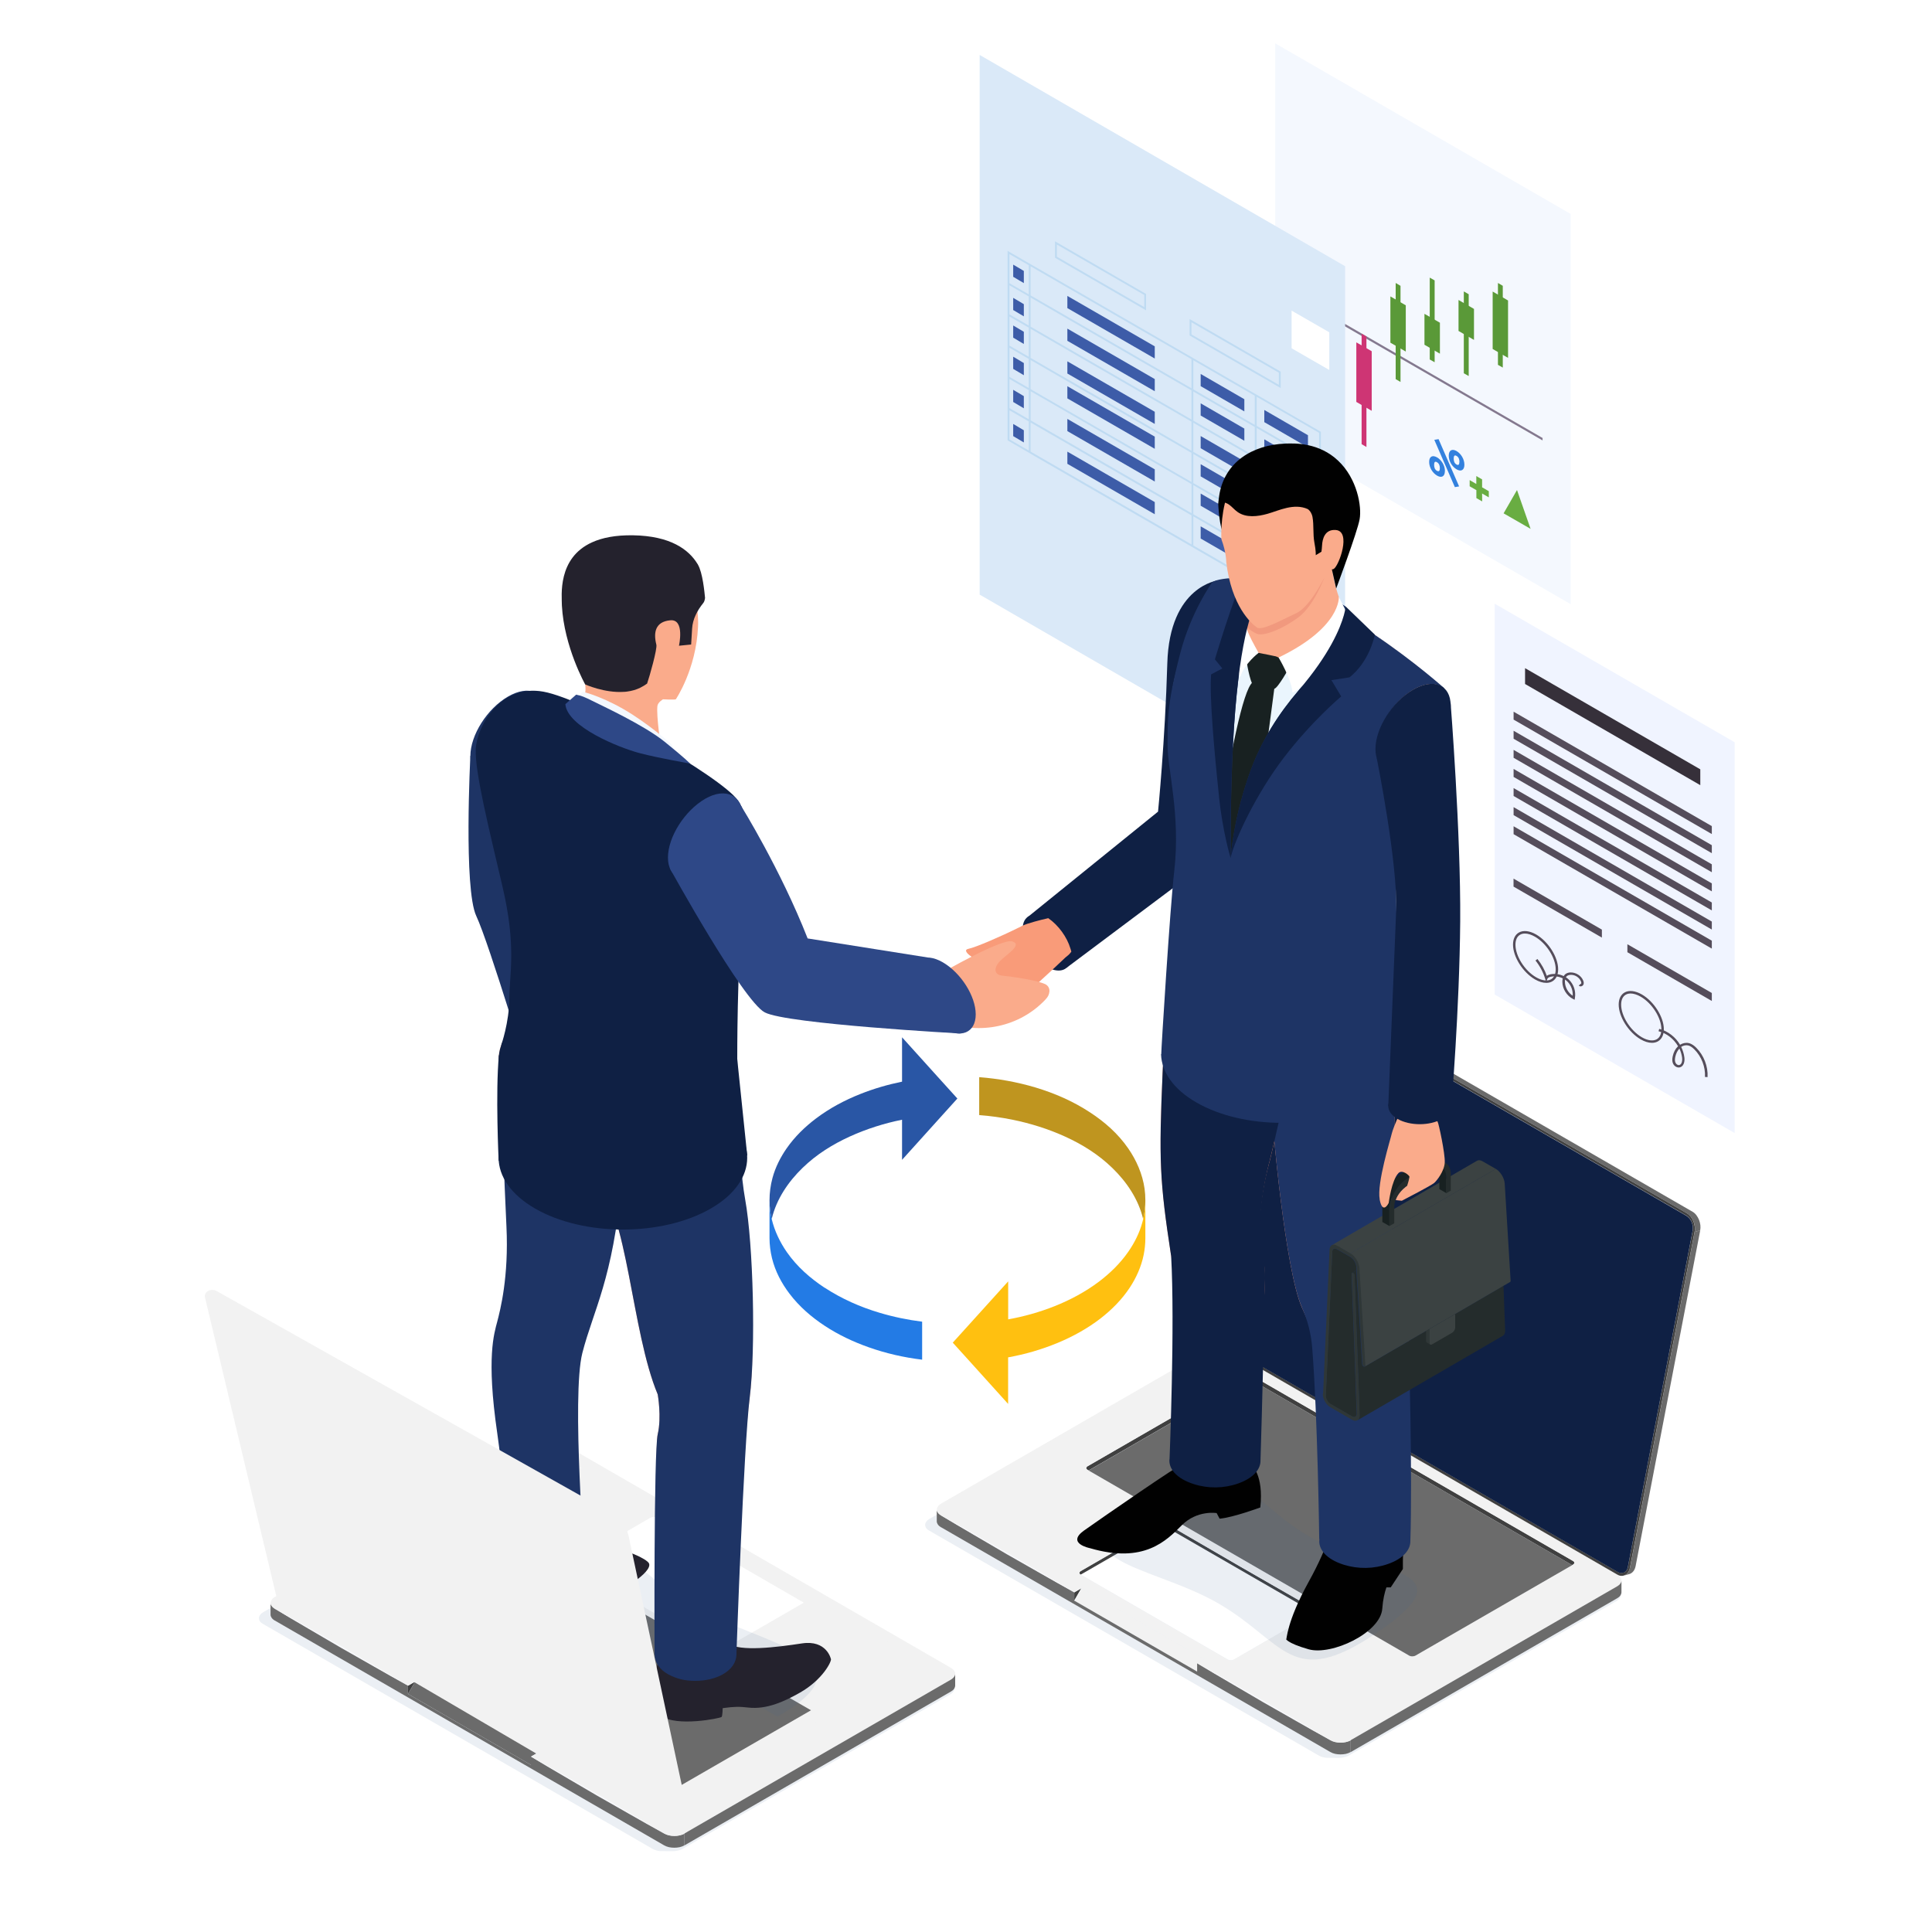 <svg width="300" height="300" viewBox="0 0 300 300" fill="none" xmlns="http://www.w3.org/2000/svg">
<rect x="0" y="0" width="300" height="300" fill="#333333" stroke="none"/>
<g clip-path="url(#clip0_98_8)">
<path d="M300 0H0V300H300V0Z" fill="white"/>
<path d="M243.89 93.811L198.01 67.32V6.73L243.89 33.221V93.811Z" fill="#F4F8FE"/>
<path d="M239.53 68.391L202.38 46.941V46.56L239.53 68.01V68.391Z" fill="#84798F"/>
<path d="M212.999 63.79L210.609 62.41V53.16L212.999 54.54V63.79Z" fill="#CE3574"/>
<path d="M212.18 69.41L211.43 68.97V51.82L212.18 52.26V69.41Z" fill="#CE3574"/>
<path d="M221.189 48.73L223.589 50.111V54.92L221.189 53.531V48.73Z" fill="#5A9938"/>
<path d="M222.77 56.25L222.01 55.82V43.11L222.77 43.54V56.25Z" fill="#5A9938"/>
<path d="M228.88 52.78L226.479 51.39V46.58L228.88 47.97V52.78Z" fill="#5A9938"/>
<path d="M228.06 58.39L227.3 57.96V45.25L228.06 45.69V58.39Z" fill="#5A9938"/>
<path d="M234.169 55.571L231.779 54.191V45.27L234.169 46.66V55.571Z" fill="#5A9938"/>
<path d="M233.35 57.08L232.6 56.65V43.94L233.35 44.38V57.08Z" fill="#5A9938"/>
<path d="M207.71 65.86L205.31 64.48V52.86L207.71 54.24V65.86Z" fill="#CE3574"/>
<path d="M206.89 70.58L206.13 70.14V58.04L206.89 58.48V70.58Z" fill="#CE3574"/>
<path d="M218.289 54.59L215.899 53.21V46.03L218.289 47.41V54.59Z" fill="#5A9938"/>
<path d="M217.47 59.31L216.72 58.87V43.94L217.47 44.38V59.31Z" fill="#5A9938"/>
<path d="M235.559 76.091L233.479 79.711L237.669 82.121L235.559 76.091Z" fill="#69AD42"/>
<path d="M229.24 73.921V75.151L228.21 74.551V75.511L229.25 76.111V77.341L230.15 77.861L230.14 76.631L231.18 77.231V76.271L230.14 75.671V74.441L229.24 73.921Z" fill="#69AD42"/>
<path d="M224.36 73.14C224.36 74.02 223.82 74.25 223.14 73.85C222.46 73.45 221.92 72.6 221.92 71.73C221.92 70.86 222.45 70.63 223.14 71.02C223.82 71.41 224.37 72.27 224.37 73.14H224.36ZM223.14 73.11C223.49 73.31 223.58 73.02 223.58 72.69C223.58 72.36 223.49 71.98 223.13 71.77C222.77 71.56 222.69 71.85 222.69 72.18C222.69 72.52 222.77 72.91 223.13 73.11H223.14Z" fill="#3381DE"/>
<path d="M226.17 70.04C226.85 70.43 227.39 71.29 227.39 72.16C227.39 73.03 226.85 73.27 226.18 72.88C225.5 72.48 224.96 71.63 224.96 70.76C224.96 69.89 225.49 69.65 226.18 70.04H226.17ZM226.62 71.72C226.62 71.38 226.53 71 226.17 70.79C225.81 70.58 225.73 70.88 225.73 71.21C225.73 71.55 225.81 71.93 226.17 72.13C226.52 72.33 226.61 72.05 226.61 71.72H226.62Z" fill="#3381DE"/>
<path d="M223.38 68.19L222.72 68.3L225.91 75.64L226.57 75.53L223.38 68.19Z" fill="#3381DE"/>
<path d="M152.12 8.53V92.33L208.87 125.14V41.34L152.12 8.53Z" fill="#DAE9F8"/>
<path d="M206.41 57.45L200.56 54.081V48.23L206.41 51.6V57.45Z" fill="white"/>
<path d="M156.53 38.991L156.46 38.951V68.381L160.02 70.441V70.461H160.03L205.04 96.441L205.11 96.481V67.051L156.53 39.001V38.991ZM204.82 91.121L195.13 85.521V81.001L204.82 86.601V91.121ZM185.3 79.851V75.331L194.84 80.841V85.361L185.3 79.851ZM194.84 85.691V90.211L185.3 84.701V80.181L194.84 85.691ZM156.75 44.301L159.75 46.031V50.551L156.75 48.821V44.301ZM185.01 70.321V74.841L160.03 60.421V55.901L185.01 70.321ZM160.03 55.571V51.051L185.01 65.471V69.991L160.03 55.571ZM185.3 70.491L194.84 76.001V80.521L185.3 75.011V70.491ZM185.3 70.161V65.641L194.84 71.151V75.671L185.3 70.161ZM185.3 65.311V60.791L194.84 66.301V70.821L185.3 65.311ZM185.3 60.461V55.941L194.84 61.451V65.971L185.3 60.461ZM185.01 60.291L160.03 45.871V41.351L185.01 55.771V60.291ZM185.01 60.621V65.141L160.03 50.721V46.201L185.01 60.621ZM156.75 49.151L159.75 50.881V55.401L156.75 53.671V49.151ZM156.75 54.001L159.75 55.731V60.251L156.75 58.521V54.001ZM156.75 58.851L159.75 60.581V65.101L156.75 63.371V58.851ZM160.04 60.751L185.02 75.171V79.691L160.04 65.271V60.751ZM204.83 86.281L195.14 80.681V76.161L204.83 81.761V86.281ZM204.83 81.431L195.14 75.831V71.311L204.83 76.911V81.431ZM204.83 76.581L195.14 70.981V66.461L204.83 72.061V76.581ZM204.83 71.731L195.14 66.131V61.611L204.83 67.211V71.731ZM159.75 41.191V45.711L156.75 43.981V39.461L159.75 41.191ZM156.75 63.711L159.75 65.441V69.961L156.75 68.231V63.711ZM160.04 65.611L185.02 80.031V84.541L160.03 70.121V65.601L160.04 65.611ZM195.14 90.391V85.871L204.83 91.471V95.991L195.14 90.391Z" fill="#BFDBF2"/>
<path d="M163.82 40.021V37.471L177.96 45.641V48.191L163.82 40.021ZM164.11 37.971V39.861L177.68 47.691V45.801L164.11 37.971Z" fill="#BFDBF2"/>
<path d="M165.74 45.951V47.841L179.31 55.671V53.781L165.74 45.951Z" fill="#3D5CA8"/>
<path d="M157.33 41.091V42.981L158.98 43.961V42.071L157.33 41.091Z" fill="#3D5CA8"/>
<path d="M157.33 46.251V48.141L158.98 49.121V47.231L157.33 46.251Z" fill="#3D5CA8"/>
<path d="M157.33 50.541V52.431L158.98 53.411V51.521L157.33 50.541Z" fill="#3D5CA8"/>
<path d="M157.33 55.391V57.281L158.98 58.261V56.371L157.33 55.391Z" fill="#3D5CA8"/>
<path d="M157.33 60.53V62.42L158.98 63.4V61.51L157.33 60.53Z" fill="#3D5CA8"/>
<path d="M157.33 65.831V67.721L158.98 68.701V66.811L157.33 65.831Z" fill="#3D5CA8"/>
<path d="M165.74 51.03V52.92L179.31 60.75V58.86L165.74 51.03Z" fill="#3D5CA8"/>
<path d="M165.74 56.11V58L179.31 65.83V63.94L165.74 56.11Z" fill="#3D5CA8"/>
<path d="M186.44 58.07V59.96L193.22 63.88V61.99L186.44 58.07Z" fill="#3D5CA8"/>
<path d="M186.44 62.631V64.521L193.22 68.441V66.551L186.44 62.631Z" fill="#3D5CA8"/>
<path d="M186.44 67.711V69.601L193.22 73.521V71.631L186.44 67.711Z" fill="#3D5CA8"/>
<path d="M196.32 63.661V65.551L203.1 69.471V67.581L196.32 63.661Z" fill="#3D5CA8"/>
<path d="M196.32 68.221V70.111L203.1 74.031V72.141L196.32 68.221Z" fill="#3D5CA8"/>
<path d="M196.32 73.301V75.191L203.1 79.111V77.221L196.32 73.301Z" fill="#3D5CA8"/>
<path d="M165.74 59.971V61.861L179.31 69.691V67.801L165.74 59.971Z" fill="#3D5CA8"/>
<path d="M165.74 65.051V66.941L179.31 74.771V72.881L165.74 65.051Z" fill="#3D5CA8"/>
<path d="M165.74 70.131V72.021L179.31 79.851V77.961L165.74 70.131Z" fill="#3D5CA8"/>
<path d="M186.44 72.081V73.971L193.22 77.891V76.001L186.44 72.081Z" fill="#3D5CA8"/>
<path d="M186.44 76.641V78.531L193.22 82.451V80.561L186.44 76.641Z" fill="#3D5CA8"/>
<path d="M186.44 81.731V83.621L193.22 87.54V85.65L186.44 81.731Z" fill="#3D5CA8"/>
<path d="M196.32 77.681V79.571L203.1 83.491V81.601L196.32 77.681Z" fill="#3D5CA8"/>
<path d="M196.32 82.24V84.13L203.1 88.05V86.16L196.32 82.24Z" fill="#3D5CA8"/>
<path d="M196.32 87.32V89.21L203.1 93.13V91.24L196.32 87.32Z" fill="#3D5CA8"/>
<path d="M184.72 52.091V49.541L198.87 57.711V60.261L184.72 52.091ZM185.01 50.041V51.931L198.58 59.761V57.871L185.01 50.041Z" fill="#BFDBF2"/>
<path d="M184.72 98.221V95.671L198.87 103.841V106.391L184.72 98.221ZM185.01 96.171V98.061L198.58 105.891V104.001L185.01 96.171Z" fill="#BFDBF2"/>
<path d="M232.09 93.74V154.43L269.36 175.94V115.26L232.09 93.74Z" fill="#F0F4FF"/>
<path d="M236.81 106.21L264.02 121.92V119.46L236.81 103.75V106.21Z" fill="#36303A"/>
<path d="M235.03 111.74L265.81 129.51V128.28L235.03 110.51V111.74Z" fill="#554D5B"/>
<path d="M235.03 114.711L265.81 132.481V131.241L235.03 113.471V114.711Z" fill="#554D5B"/>
<path d="M235.03 117.67L265.81 135.44V134.21L235.03 116.44V117.67Z" fill="#554D5B"/>
<path d="M235.03 120.64L265.81 138.41V137.17L235.03 119.4V120.64Z" fill="#554D5B"/>
<path d="M235.03 123.6L265.81 141.37V140.14L235.03 122.37V123.6Z" fill="#554D5B"/>
<path d="M235.03 126.57L265.81 144.34V143.1L235.03 125.33V126.57Z" fill="#554D5B"/>
<path d="M235.03 129.53L265.81 147.3V146.07L235.03 128.3V129.53Z" fill="#554D5B"/>
<path d="M265.81 154.19L252.7 146.62V147.86L265.81 155.43V154.19Z" fill="#554D5B"/>
<path d="M235.02 136.431V137.671L248.74 145.591V144.351L235.02 136.431Z" fill="#554D5B"/>
<path d="M256.52 161.93C256.87 161.93 257.19 161.85 257.46 161.69C258.04 161.35 258.36 160.69 258.36 159.82C258.36 157.93 256.83 155.51 254.95 154.42C253.92 153.83 252.94 153.72 252.25 154.12C251.67 154.46 251.35 155.12 251.35 155.99C251.35 157.88 252.88 160.3 254.76 161.39C255.38 161.75 255.98 161.93 256.51 161.93H256.52ZM253.2 154.27C253.66 154.27 254.2 154.44 254.76 154.76C256.54 155.78 257.98 158.06 257.98 159.83C257.98 160.56 257.73 161.1 257.27 161.37C256.7 161.7 255.86 161.59 254.95 161.07C253.17 160.04 251.73 157.77 251.73 156C251.73 155.27 251.98 154.73 252.44 154.46C252.66 154.33 252.91 154.27 253.2 154.27Z" fill="#554D5B"/>
<path d="M240.109 152.62C240.459 152.62 240.779 152.54 241.049 152.38C241.629 152.04 241.949 151.38 241.949 150.51C241.949 148.62 240.419 146.2 238.539 145.11C237.509 144.52 236.529 144.41 235.839 144.81C235.259 145.15 234.939 145.81 234.939 146.68C234.939 148.57 236.469 150.99 238.349 152.08C238.969 152.44 239.569 152.62 240.109 152.62ZM236.789 144.96C237.249 144.96 237.789 145.13 238.349 145.45C240.129 146.48 241.569 148.75 241.569 150.52C241.569 151.25 241.319 151.79 240.859 152.06C240.289 152.39 239.449 152.28 238.539 151.76C236.759 150.74 235.319 148.46 235.319 146.69C235.319 145.96 235.569 145.42 236.029 145.15C236.249 145.02 236.499 144.96 236.789 144.96Z" fill="#554D5B"/>
<path d="M265.15 167.26C265.24 165.58 264.57 163.86 263.38 162.68C263.13 162.43 262.73 162.08 262.22 161.97C261.78 161.87 261.3 161.97 260.88 162.23C260.17 161.03 259 160.11 257.64 159.76L257.54 160.13C258.82 160.45 259.91 161.33 260.57 162.46C260.57 162.46 260.55 162.48 260.54 162.49C260.16 162.85 259.88 163.38 259.74 164.01C259.64 164.47 259.65 164.83 259.78 165.13C259.96 165.55 260.39 165.81 260.79 165.75C261.43 165.64 261.64 164.87 261.55 164.2C261.48 163.63 261.3 163.07 261.05 162.56C261.38 162.34 261.77 162.26 262.12 162.33C262.43 162.4 262.74 162.59 263.09 162.94C264.21 164.05 264.83 165.66 264.75 167.23L265.13 167.25L265.15 167.26ZM260.77 162.81C260.99 163.26 261.13 163.75 261.2 164.25C261.25 164.65 261.17 165.3 260.75 165.38C260.5 165.43 260.25 165.22 260.16 164.99C260.06 164.76 260.06 164.48 260.14 164.1C260.26 163.57 260.48 163.13 260.78 162.82L260.77 162.81Z" fill="#554D5B"/>
<path d="M244.51 155.22L244.55 154.97C244.73 153.95 244.38 152.86 243.64 152.14C243.49 151.99 243.32 151.86 243.15 151.75C243.19 151.68 243.25 151.61 243.31 151.56C243.44 151.46 243.61 151.39 243.83 151.38C244.53 151.31 245.25 151.77 245.5 152.42C245.55 152.56 245.56 152.67 245.53 152.73C245.51 152.76 245.47 152.77 245.44 152.78L245.15 153.03C245.23 153.13 245.36 153.18 245.49 153.16C245.65 153.14 245.79 153.04 245.86 152.91C245.95 152.74 245.94 152.53 245.85 152.29C245.54 151.48 244.66 150.95 243.79 151C243.49 151.03 243.24 151.12 243.06 151.27C242.96 151.35 242.88 151.45 242.81 151.57C242.19 151.26 241.47 151.16 240.79 151.28C240.54 151.33 240.34 151.41 240.19 151.53C239.86 150.59 239.36 149.69 238.73 148.91L238.43 149.15C239.1 149.98 239.62 150.96 239.93 151.97L240.08 152.48L240.28 151.99C240.36 151.79 240.64 151.7 240.85 151.66C241.47 151.54 242.1 151.64 242.66 151.92C242.62 152.09 242.6 152.27 242.6 152.47C242.62 153.57 243.29 154.63 244.26 155.12L244.49 155.24L244.51 155.22ZM243.02 152.11C243.15 152.2 243.26 152.3 243.37 152.4C243.96 152.98 244.26 153.81 244.21 154.62C243.49 154.15 243.01 153.3 243 152.44C243 152.35 243 152.23 243.02 152.11Z" fill="#554D5B"/>
<path d="M119.49 186.38C119.49 186.97 119.53 187.55 119.61 188.12C119.67 188.52 119.73 188.91 119.83 189.29C120.56 186.18 122.43 183.47 124.62 181.35C126.81 179.22 129.33 177.68 131.95 176.48C134.57 175.29 137.3 174.43 140.07 173.87V180.1L146.41 173.07L148.66 170.58L145.62 167.22L140.07 161.07V167.96C137.86 168.41 135.69 169.04 133.58 169.88C131.16 170.84 128.82 172.08 126.69 173.69C124.99 174.98 123.41 176.5 122.14 178.33C121.19 179.7 120.4 181.25 119.95 182.92C119.65 184.04 119.49 185.21 119.49 186.38Z" fill="#2956A5"/>
<path d="M152.05 167.25V173.15C153.77 173.28 155.48 173.52 157.18 173.86C159.98 174.43 162.75 175.29 165.39 176.49C168.02 177.69 170.53 179.23 172.72 181.36C174.91 183.48 176.78 186.2 177.51 189.31C177.73 188.35 177.85 187.35 177.85 186.36C177.85 185.77 177.81 185.17 177.73 184.59C177.41 182.3 176.45 180.14 175.18 178.31C173.59 176.01 171.51 174.2 169.29 172.75C166.62 170.99 163.74 169.75 160.78 168.86C157.92 168.01 155 167.49 152.04 167.26L152.05 167.25Z" fill="#BF951F"/>
<path d="M147.94 208.48L150.61 211.43L156.54 218V210.77C159.17 210.3 161.75 209.55 164.24 208.52C166.57 207.55 168.82 206.32 170.89 204.73C172.61 203.39 174.2 201.81 175.45 199.91C176.44 198.4 177.22 196.68 177.59 194.84C177.76 194 177.85 193.13 177.85 192.26V186.36C177.85 187.35 177.73 188.35 177.51 189.31C177.47 189.47 177.44 189.63 177.39 189.78C176.94 191.46 176.15 193 175.2 194.37C173.93 196.2 172.35 197.72 170.65 199.01C168.51 200.62 166.17 201.86 163.76 202.82C161.42 203.75 159 204.43 156.55 204.87V198.97L150.61 205.54L147.95 208.48H147.94Z" fill="#FFC010"/>
<path d="M119.49 186.38V192.25C119.49 193.29 119.63 194.34 119.87 195.35C120.37 197.4 121.36 199.26 122.59 200.88C124.12 202.9 126.03 204.53 128.03 205.85C130.18 207.27 132.5 208.36 134.88 209.2C137.59 210.16 140.37 210.79 143.19 211.13V205.23C140.95 204.95 138.73 204.49 136.56 203.84C133.6 202.96 130.73 201.7 128.05 199.95C128.05 199.95 128.04 199.95 128.03 199.95C125.82 198.49 123.75 196.69 122.16 194.4C121.11 192.88 120.27 191.14 119.83 189.29C119.74 188.9 119.67 188.51 119.61 188.12C119.53 187.55 119.49 186.97 119.49 186.38Z" fill="#237BE5"/>
<g style="mix-blend-mode:multiply" opacity="0.1">
<path d="M143.89 236.21C144.01 236.05 144.17 235.94 144.34 235.84L185.89 211.86C186.13 211.72 186.38 211.63 186.65 211.57C186.91 211.51 187.17 211.48 187.44 211.48H189.02H189.05C189.31 211.48 189.57 211.51 189.82 211.57C190.1 211.63 190.35 211.73 190.58 211.86L247.84 244.92L251.02 246.76C251.19 246.86 251.35 246.98 251.47 247.14C251.59 247.3 251.67 247.49 251.68 247.68V247.7C251.68 247.75 251.68 247.81 251.66 247.86C251.59 248.16 251.3 248.44 251.02 248.6L209.47 272.58C209.24 272.72 208.98 272.81 208.7 272.87C208.44 272.93 208.18 272.96 207.91 272.96L206.08 272.95C205.89 272.94 205.71 272.92 205.52 272.88C205.25 272.82 204.99 272.72 204.76 272.59L201.58 270.75L144.32 237.69C144.32 237.69 143.76 237.44 143.68 236.95C143.68 236.9 143.66 236.84 143.66 236.79V236.77C143.66 236.57 143.75 236.39 143.87 236.23L143.89 236.21Z" fill="#375E8B"/>
</g>
<path d="M166.811 247.25V248.54L167.921 246.61L166.811 247.25Z" fill="#404040"/>
<path d="M167.921 246.61L166.811 248.54L185.901 259.55V258.27L187.011 257.63L167.921 246.61Z" fill="#F2F2F2"/>
<path d="M167.81 244.501L190.65 257.691C190.72 257.731 190.8 257.761 190.88 257.781C191.04 257.821 191.21 257.821 191.37 257.781C191.45 257.761 191.53 257.731 191.6 257.691L204.14 250.451L181.3 237.261C181.23 237.221 181.15 237.191 181.07 237.171C180.91 237.131 180.74 237.131 180.57 237.171C180.49 237.191 180.41 237.221 180.34 237.261H180.32L168.27 244.221L167.79 244.491L167.81 244.501Z" fill="white"/>
<path d="M168.68 227.981C168.68 227.981 168.68 228.021 168.69 228.051C168.7 228.071 168.71 228.091 168.73 228.111C168.74 228.131 168.76 228.151 168.78 228.161C168.81 228.191 168.84 228.211 168.88 228.241L169.04 228.331L169.52 228.051L170.48 227.491L193.37 214.281V213.541L168.88 227.681C168.88 227.681 168.82 227.721 168.8 227.741C168.78 227.761 168.76 227.781 168.75 227.791C168.74 227.811 168.73 227.831 168.71 227.841C168.7 227.861 168.69 227.881 168.69 227.911C168.69 227.931 168.69 227.951 168.69 227.971L168.68 227.981Z" fill="#404040"/>
<path d="M167.621 244.281C167.641 244.381 167.731 244.471 167.811 244.501L168.291 244.231L180.341 237.281L180.361 236.711L167.811 243.961C167.811 243.961 167.711 244.031 167.681 244.071C167.631 244.131 167.601 244.211 167.621 244.291V244.281Z" fill="#404040"/>
<path d="M146.13 237.151L203.39 270.211L206.57 272.051C206.8 272.181 207.06 272.281 207.33 272.341C207.88 272.451 208.43 272.451 208.98 272.341C209.25 272.281 209.51 272.181 209.74 272.051V270.211C209.51 270.351 209.25 270.441 208.98 270.501C208.43 270.621 207.88 270.621 207.33 270.501C207.06 270.441 206.8 270.341 206.57 270.211L203.39 268.371L185.89 258.271V259.561L166.8 248.541V247.251L146.12 235.311C145.85 235.151 145.55 234.881 145.48 234.571C145.47 234.521 145.46 234.461 145.46 234.411V236.231C145.46 236.331 145.48 236.421 145.52 236.511C145.6 236.701 145.72 236.861 145.87 236.981C145.95 237.051 146.03 237.101 146.11 237.151H146.13Z" fill="#6B6B6B"/>
<path d="M193.371 213.55V214.29C193.441 214.25 193.521 214.22 193.601 214.2C193.771 214.16 193.931 214.16 194.101 214.2C194.181 214.22 194.261 214.25 194.331 214.29L244.121 243.03L244.281 242.94C244.281 242.94 244.331 242.9 244.361 242.88C244.381 242.86 244.401 242.84 244.411 242.83C244.431 242.81 244.441 242.79 244.451 242.77C244.451 242.75 244.461 242.73 244.471 242.71C244.471 242.69 244.471 242.67 244.471 242.65C244.471 242.63 244.471 242.61 244.451 242.58C244.451 242.56 244.431 242.54 244.421 242.52C244.411 242.5 244.391 242.48 244.371 242.47C244.341 242.44 244.301 242.42 244.271 242.39L194.321 213.55C194.321 213.55 194.251 213.52 194.221 213.5C194.191 213.49 194.161 213.48 194.131 213.47C194.091 213.47 194.061 213.46 194.031 213.45C193.991 213.45 193.961 213.44 193.921 213.44C193.881 213.44 193.851 213.44 193.811 213.44C193.771 213.44 193.731 213.44 193.701 213.45C193.661 213.45 193.631 213.45 193.591 213.47C193.551 213.47 193.521 213.49 193.491 213.49C193.441 213.51 193.391 213.53 193.351 213.55H193.371Z" fill="#404040"/>
<path d="M181.32 237.261L204.16 250.451C204.24 250.401 204.33 250.321 204.36 250.231C204.38 250.151 204.35 250.071 204.3 250.011C204.26 249.961 204.22 249.931 204.16 249.901L181.32 236.711C181.25 236.671 181.17 236.641 181.09 236.631C180.93 236.591 180.76 236.591 180.59 236.631C180.51 236.651 180.43 236.681 180.36 236.711V237.271C180.43 237.231 180.51 237.201 180.59 237.181C180.76 237.141 180.92 237.141 181.09 237.181C181.17 237.201 181.25 237.231 181.32 237.271V237.261Z" fill="#404040"/>
<path d="M204.35 250.231C204.37 250.151 204.34 250.071 204.29 250.011C204.25 249.961 204.21 249.931 204.15 249.901L181.31 236.711C181.24 236.671 181.16 236.641 181.08 236.631C180.92 236.591 180.75 236.591 180.58 236.631C180.5 236.651 180.42 236.681 180.35 236.711L167.8 243.961C167.8 243.961 167.7 244.031 167.67 244.071C167.62 244.131 167.59 244.211 167.61 244.291C167.63 244.391 167.72 244.461 167.8 244.511L190.64 257.701C190.71 257.741 190.79 257.771 190.87 257.791C191.03 257.831 191.2 257.831 191.36 257.791C191.44 257.771 191.52 257.741 191.59 257.701L204.13 250.461C204.21 250.411 204.3 250.331 204.33 250.241L204.35 250.231ZM244.27 242.941C244.27 242.941 244.32 242.901 244.35 242.881C244.37 242.861 244.39 242.841 244.4 242.831C244.42 242.811 244.43 242.791 244.44 242.771C244.44 242.751 244.45 242.731 244.46 242.711C244.46 242.691 244.46 242.671 244.46 242.651C244.46 242.631 244.46 242.611 244.44 242.581C244.44 242.561 244.42 242.541 244.41 242.521C244.4 242.501 244.38 242.481 244.36 242.471C244.33 242.441 244.29 242.421 244.26 242.391L194.31 213.551C194.31 213.551 194.24 213.521 194.21 213.501C194.18 213.491 194.15 213.481 194.12 213.471C194.08 213.471 194.05 213.461 194.02 213.451C193.98 213.451 193.95 213.441 193.91 213.441C193.87 213.441 193.84 213.441 193.8 213.441C193.76 213.441 193.72 213.441 193.69 213.451C193.65 213.451 193.62 213.451 193.58 213.471C193.54 213.471 193.51 213.491 193.48 213.491C193.43 213.511 193.38 213.531 193.34 213.551L168.85 227.691C168.85 227.691 168.79 227.731 168.77 227.751C168.75 227.771 168.73 227.791 168.72 227.801C168.71 227.821 168.7 227.841 168.68 227.851C168.67 227.871 168.66 227.891 168.66 227.921C168.66 227.941 168.66 227.961 168.66 227.981C168.66 228.001 168.66 228.021 168.67 228.051C168.68 228.071 168.69 228.091 168.71 228.111C168.72 228.131 168.74 228.151 168.76 228.161C168.79 228.191 168.82 228.211 168.86 228.241L169.02 228.331L218.81 257.081C218.81 257.081 218.87 257.111 218.91 257.131C218.94 257.141 218.98 257.151 219.01 257.161C219.04 257.161 219.08 257.171 219.11 257.181C219.15 257.181 219.18 257.191 219.22 257.191C219.26 257.191 219.29 257.191 219.33 257.191C219.37 257.191 219.4 257.191 219.44 257.181C219.48 257.181 219.51 257.181 219.55 257.161C219.58 257.161 219.62 257.141 219.65 257.141C219.7 257.121 219.75 257.101 219.78 257.081L244.12 243.031L244.28 242.941H244.27ZM145.68 233.851C145.8 233.691 145.96 233.581 146.13 233.481L187.49 209.601C187.73 209.461 187.98 209.371 188.26 209.311C188.81 209.191 189.36 209.191 189.91 209.311C190.19 209.371 190.44 209.471 190.68 209.601L247.94 242.661L251.12 244.501C251.29 244.601 251.45 244.721 251.57 244.881C251.69 245.041 251.77 245.231 251.78 245.421V245.441C251.78 245.491 251.78 245.551 251.76 245.601C251.69 245.901 251.4 246.181 251.12 246.341L209.76 270.221C209.53 270.361 209.27 270.451 209 270.511C208.45 270.631 207.9 270.631 207.35 270.511C207.08 270.451 206.82 270.351 206.59 270.221L203.41 268.381L185.91 258.281L187.02 257.641L167.93 246.621L166.82 247.271L146.14 235.331C145.87 235.171 145.57 234.901 145.5 234.591C145.49 234.541 145.48 234.481 145.48 234.431V234.411C145.48 234.211 145.57 234.031 145.69 233.871L145.68 233.851Z" fill="#F2F2F2"/>
<path d="M209.76 270.211V272.051L251.12 248.171C251.2 248.121 251.29 248.061 251.37 248.001C251.53 247.871 251.65 247.721 251.72 247.531C251.76 247.431 251.78 247.341 251.78 247.241V245.421C251.78 245.471 251.78 245.531 251.76 245.581C251.69 245.881 251.4 246.161 251.12 246.321L209.76 270.201V270.211Z" fill="#6B6B6B"/>
<path d="M169.03 228.331L218.82 257.081C218.82 257.081 218.88 257.111 218.92 257.131C218.95 257.141 218.99 257.151 219.02 257.161C219.05 257.161 219.09 257.171 219.12 257.181C219.15 257.191 219.19 257.191 219.23 257.191C219.27 257.191 219.3 257.191 219.34 257.191C219.38 257.191 219.41 257.191 219.45 257.181C219.49 257.181 219.52 257.181 219.56 257.161C219.59 257.161 219.63 257.141 219.66 257.141C219.71 257.121 219.76 257.101 219.79 257.081H219.8L220.76 256.521L244.13 243.031L194.34 214.291C194.27 214.251 194.19 214.221 194.11 214.201C193.94 214.161 193.78 214.161 193.61 214.201C193.53 214.221 193.45 214.251 193.38 214.291L170.49 227.501L169.53 228.061L169.05 228.341L169.03 228.331Z" fill="#6B6B6B"/>
<path d="M166.81 247.251C163.41 245.171 159.95 243.211 156.53 241.181C153.06 239.231 149.63 237.211 146.13 235.311C149.53 237.391 152.99 239.351 156.41 241.381C159.88 243.331 163.31 245.351 166.81 247.251Z" fill="#F7F8FB"/>
<path d="M185.9 258.271C189.3 260.351 192.76 262.311 196.18 264.341C199.65 266.291 203.08 268.311 206.58 270.211C203.18 268.131 199.72 266.171 196.3 264.141C192.83 262.191 189.4 260.171 185.9 258.271Z" fill="#F7F8FB"/>
<path d="M204.15 249.891L192.76 243.261L181.32 236.711L192.71 243.341L204.15 249.891Z" fill="#F7F8FB"/>
<path d="M252.431 243.991C252.431 243.991 252.441 243.971 252.461 243.961C252.481 243.941 252.491 243.901 252.521 243.881C252.551 243.861 252.561 243.821 252.581 243.801C252.561 243.821 252.541 243.841 252.511 243.881C252.501 243.901 252.481 243.921 252.451 243.961C252.451 243.961 252.444 243.971 252.431 243.991ZM252.621 243.711C252.621 243.711 252.591 243.771 252.581 243.801C252.601 243.771 252.611 243.731 252.641 243.711C252.651 243.681 252.661 243.641 252.681 243.621C252.691 243.581 252.701 243.551 252.721 243.511C252.731 243.501 252.731 243.491 252.731 243.471C252.721 243.491 252.711 243.501 252.711 243.511C252.691 243.541 252.681 243.581 252.671 243.611C252.661 243.641 252.651 243.681 252.631 243.711H252.621ZM252.761 243.301C252.761 243.301 252.751 243.381 252.741 243.411C252.751 243.381 252.771 243.341 252.771 243.311C252.781 243.281 252.781 243.271 252.781 243.241C255.561 228.751 258.351 214.281 261.141 199.801C261.461 198.171 261.771 196.531 262.081 194.901C262.321 193.641 262.571 192.381 262.801 191.121C259.461 208.491 256.111 225.861 252.761 243.231C252.761 243.261 252.761 243.271 252.751 243.301H252.761ZM262.061 188.931C262.061 188.931 262.121 188.971 262.141 189.011C262.121 188.971 262.101 188.951 262.071 188.931H262.061ZM262.501 189.471C262.501 189.471 262.541 189.541 262.571 189.571C262.561 189.541 262.541 189.501 262.511 189.471C262.491 189.431 262.471 189.391 262.441 189.361C262.421 189.331 262.401 189.291 262.371 189.261C262.351 189.241 262.331 189.201 262.301 189.171C262.271 189.151 262.241 189.111 262.221 189.081H262.211C262.211 189.081 262.251 189.141 262.291 189.171C262.311 189.201 262.331 189.231 262.361 189.261C262.391 189.291 262.421 189.331 262.431 189.361C262.461 189.391 262.491 189.431 262.501 189.471ZM262.671 189.801C262.671 189.801 262.701 189.881 262.711 189.911C262.701 189.871 262.691 189.841 262.681 189.801C262.671 189.771 262.661 189.741 262.641 189.721C262.651 189.741 262.661 189.761 262.671 189.801ZM262.751 190.031C262.751 190.031 262.761 190.071 262.771 190.101C262.771 190.081 262.761 190.061 262.761 190.031C262.751 190.001 262.741 189.951 262.731 189.921C262.731 189.921 262.731 189.911 262.721 189.911C262.731 189.951 262.741 189.991 262.751 190.031ZM262.781 190.161C262.781 190.161 262.801 190.241 262.811 190.271C262.801 190.241 262.801 190.191 262.791 190.161C262.781 190.141 262.781 190.121 262.771 190.091C262.781 190.111 262.781 190.131 262.781 190.161ZM262.851 190.651V190.771C262.851 190.771 262.841 190.861 262.841 190.891C262.841 190.931 262.841 190.971 262.831 191.011V191.051C262.831 191.051 262.841 191.021 262.841 191.011C262.851 190.981 262.851 190.931 262.851 190.891C262.851 190.861 262.861 190.811 262.861 190.771V190.651C262.861 190.651 262.851 190.571 262.851 190.531C262.851 190.491 262.851 190.451 262.841 190.411C262.841 190.371 262.831 190.321 262.821 190.281C262.821 190.321 262.831 190.371 262.831 190.411C262.841 190.441 262.841 190.491 262.841 190.531C262.841 190.571 262.851 190.621 262.851 190.651Z" fill="#1E3465"/>
<path d="M253.1 243.43C253.03 243.79 252.87 244.18 252.59 244.42C252.48 244.51 252.36 244.59 252.23 244.64C252.49 244.57 252.74 244.5 253 244.42L253.07 244.4C253.29 244.32 253.48 244.17 253.63 243.98C253.82 243.75 253.92 243.46 253.98 243.17L264.01 191.05L263.14 191.3L253.11 243.42L253.1 243.43Z" fill="#6B6B6B"/>
<path d="M189.45 207.18C189.44 207.29 189.44 207.4 189.45 207.52C189.52 208.09 189.73 208.6 190.07 209.06C190.24 209.29 190.45 209.47 190.68 209.6L251.13 244.5C251.32 244.61 251.54 244.7 251.77 244.7C251.93 244.71 252.08 244.68 252.22 244.62C252.35 244.58 252.49 244.5 252.59 244.41C252.88 244.17 253.03 243.78 253.1 243.41L263.13 191.3C263.19 191.03 263.2 190.75 263.16 190.47C263.09 189.9 262.89 189.39 262.55 188.93C262.37 188.71 262.16 188.52 261.93 188.38L201.48 153.49C201.29 153.38 201.07 153.3 200.84 153.28C200.76 153.28 200.67 153.29 200.58 153.3C200.37 153.34 200.18 153.44 200.01 153.58C199.85 153.72 199.74 153.9 199.69 154.12H199.68C199.68 154.12 189.81 205.26 189.45 207.12L189.44 207.18H189.45ZM189.76 207.2C189.76 207.2 189.76 207.11 189.77 207.08C189.77 207.04 189.77 207 189.78 206.96C189.78 206.94 189.79 206.9 189.8 206.87C193.14 189.5 196.48 172.13 199.83 154.76V154.7C199.83 154.7 199.85 154.63 199.86 154.6C199.87 154.56 199.88 154.52 199.89 154.49C199.9 154.46 199.91 154.42 199.93 154.39C199.94 154.36 199.95 154.33 199.97 154.3C199.98 154.27 200 154.23 200.01 154.21C200.03 154.18 200.04 154.15 200.08 154.12C200.09 154.1 200.11 154.08 200.14 154.04C200.16 154.02 200.18 154.01 200.21 153.98C200.23 153.95 200.25 153.94 200.28 153.91C200.3 153.9 200.34 153.88 200.36 153.85C200.38 153.84 200.42 153.83 200.44 153.81C200.46 153.8 200.5 153.79 200.52 153.78C200.54 153.77 200.58 153.76 200.61 153.76C200.63 153.75 200.67 153.74 200.69 153.73H200.78L200.88 153.72C200.9 153.72 200.94 153.72 200.97 153.73C201 153.73 201.04 153.73 201.06 153.75C201.09 153.75 201.13 153.76 201.15 153.77C201.16 153.77 201.17 153.77 201.18 153.78C201.2 153.78 201.22 153.78 201.25 153.79H201.26C201.26 153.79 201.3 153.82 201.34 153.83C201.36 153.84 201.4 153.85 201.42 153.87C221.56 165.51 241.71 177.13 261.87 188.77C261.88 188.78 261.89 188.78 261.91 188.79C261.93 188.81 261.97 188.82 261.99 188.85C262.02 188.87 262.06 188.89 262.08 188.92C262.11 188.94 262.14 188.96 262.16 189C262.19 189.02 262.22 189.04 262.25 189.08C262.27 189.11 262.29 189.14 262.33 189.17C262.35 189.2 262.37 189.23 262.4 189.26C262.43 189.29 262.46 189.33 262.47 189.36C262.5 189.39 262.53 189.43 262.54 189.47C262.56 189.5 262.58 189.54 262.61 189.57C262.62 189.6 262.64 189.65 262.67 189.68C262.67 189.69 262.68 189.71 262.68 189.72C262.69 189.74 262.7 189.76 262.71 189.8C262.72 189.83 262.74 189.88 262.75 189.91C262.76 189.95 262.77 189.99 262.78 190.03C262.79 190.05 262.79 190.07 262.8 190.1C262.81 190.13 262.81 190.14 262.81 190.17C262.82 190.2 262.83 190.25 262.84 190.28C262.84 190.32 262.85 190.37 262.85 190.41C262.86 190.44 262.86 190.49 262.86 190.53C262.86 190.57 262.87 190.62 262.87 190.65V190.77C262.87 190.77 262.86 190.86 262.86 190.89C262.86 190.93 262.86 190.97 262.85 191.01V191.05C262.85 191.05 262.84 191.08 262.84 191.09C259.5 208.46 256.15 225.83 252.8 243.2C252.8 243.23 252.8 243.24 252.79 243.27C252.79 243.31 252.78 243.35 252.77 243.38C252.76 243.39 252.76 243.41 252.76 243.44C252.75 243.46 252.74 243.47 252.74 243.48C252.72 243.51 252.71 243.55 252.7 243.58C252.69 243.61 252.68 243.65 252.66 243.68C252.64 243.7 252.63 243.74 252.62 243.77C252.6 243.79 252.58 243.81 252.55 243.85C252.54 243.87 252.52 243.89 252.49 243.93C252.49 243.93 252.484 243.94 252.47 243.96C252.47 243.96 252.44 243.98 252.43 243.99C252.41 244.01 252.39 244.02 252.35 244.05C252.33 244.07 252.31 244.08 252.28 244.11C252.25 244.12 252.22 244.13 252.2 244.15C252.17 244.16 252.14 244.17 252.11 244.18C252.09 244.19 252.07 244.2 252.03 244.2C252 244.22 251.96 244.22 251.94 244.23H251.85C251.85 244.23 251.79 244.24 251.76 244.24C251.73 244.23 251.69 244.23 251.67 244.23C251.64 244.23 251.6 244.22 251.57 244.22C251.54 244.21 251.51 244.2 251.48 244.19C251.45 244.18 251.41 244.17 251.39 244.16C251.36 244.15 251.32 244.14 251.29 244.12C251.27 244.11 251.25 244.1 251.22 244.09L190.77 209.19C190.77 209.19 190.74 209.17 190.73 209.16C190.7 209.15 190.67 209.13 190.64 209.1C190.61 209.08 190.58 209.06 190.55 209.03C190.53 209.01 190.49 208.99 190.47 208.96C190.45 208.93 190.41 208.9 190.39 208.87C190.37 208.85 190.33 208.81 190.31 208.78C190.29 208.76 190.25 208.71 190.23 208.69C190.21 208.66 190.19 208.62 190.16 208.59C190.14 208.56 190.12 208.52 190.09 208.48C190.08 208.45 190.06 208.41 190.03 208.38C190.01 208.35 190 208.3 189.97 208.27C189.96 208.23 189.94 208.19 189.93 208.15C189.91 208.12 189.9 208.07 189.89 208.04C189.88 208 189.86 207.96 189.85 207.92C189.84 207.88 189.84 207.83 189.83 207.79C189.82 207.76 189.81 207.71 189.81 207.68C189.8 207.64 189.79 207.59 189.79 207.55C189.78 207.52 189.78 207.47 189.78 207.43C189.77 207.39 189.77 207.34 189.77 207.31V207.19L189.76 207.2Z" fill="#404040"/>
<path d="M189.76 207.21V207.33C189.76 207.33 189.76 207.41 189.77 207.45C189.77 207.49 189.77 207.54 189.78 207.57C189.78 207.61 189.79 207.66 189.8 207.7C189.8 207.73 189.81 207.78 189.82 207.81C189.83 207.85 189.83 207.9 189.84 207.94C189.85 207.98 189.87 208.02 189.88 208.06C189.89 208.09 189.9 208.14 189.92 208.17C189.93 208.21 189.95 208.25 189.96 208.29C189.98 208.32 189.99 208.37 190.02 208.4C190.04 208.43 190.06 208.47 190.08 208.5C190.1 208.54 190.12 208.58 190.15 208.61C190.17 208.64 190.19 208.68 190.22 208.71C190.24 208.73 190.28 208.78 190.3 208.8C190.32 208.83 190.36 208.87 190.38 208.89C190.4 208.92 190.44 208.95 190.46 208.98C190.48 209 190.52 209.02 190.54 209.05C190.57 209.07 190.6 209.09 190.63 209.12C190.66 209.14 190.69 209.16 190.72 209.18C190.73 209.19 190.75 209.2 190.76 209.21L251.21 244.11C251.21 244.11 251.25 244.13 251.28 244.14C251.31 244.16 251.35 244.17 251.38 244.18C251.4 244.19 251.44 244.2 251.47 244.21C251.5 244.22 251.53 244.23 251.56 244.24C251.59 244.24 251.63 244.25 251.66 244.25C251.68 244.25 251.72 244.25 251.75 244.26C251.78 244.26 251.81 244.26 251.84 244.25H251.93C251.93 244.25 251.99 244.24 252.02 244.22C252.05 244.22 252.08 244.21 252.1 244.2C252.13 244.19 252.16 244.18 252.19 244.17C252.21 244.15 252.23 244.14 252.27 244.13C252.29 244.11 252.31 244.1 252.34 244.07C252.37 244.05 252.4 244.04 252.42 244.01C252.43 244 252.45 243.98 252.46 243.98C252.46 243.98 252.467 243.97 252.48 243.95C252.48 243.95 252.52 243.89 252.54 243.87C252.56 243.84 252.58 243.81 252.61 243.79C252.62 243.76 252.63 243.72 252.65 243.7C252.67 243.67 252.68 243.63 252.69 243.6C252.7 243.57 252.71 243.53 252.73 243.5C252.73 243.49 252.74 243.48 252.75 243.46C252.75 243.44 252.75 243.42 252.76 243.4C252.77 243.37 252.78 243.33 252.78 243.29C252.79 243.27 252.79 243.26 252.79 243.22C256.14 225.85 259.49 208.48 262.83 191.11C262.83 191.1 262.83 191.08 262.84 191.07V191.03C262.84 191.03 262.85 190.95 262.85 190.91C262.85 190.88 262.86 190.83 262.86 190.79V190.67C262.86 190.67 262.85 190.59 262.85 190.55C262.85 190.51 262.85 190.46 262.84 190.43C262.84 190.39 262.83 190.34 262.83 190.3C262.82 190.27 262.81 190.22 262.8 190.19C262.8 190.17 262.8 190.15 262.79 190.12C262.78 190.09 262.78 190.08 262.77 190.05C262.76 190.01 262.75 189.97 262.74 189.93C262.73 189.9 262.71 189.85 262.7 189.82C262.69 189.79 262.68 189.76 262.67 189.74C262.67 189.73 262.66 189.71 262.66 189.7C262.64 189.67 262.62 189.62 262.6 189.59C262.58 189.56 262.56 189.52 262.53 189.49C262.52 189.45 262.5 189.41 262.46 189.38C262.45 189.35 262.43 189.31 262.39 189.28C262.37 189.25 262.35 189.22 262.32 189.19C262.29 189.16 262.26 189.13 262.24 189.1C262.21 189.07 262.18 189.04 262.15 189.02C262.13 188.99 262.11 188.96 262.07 188.94C262.05 188.92 262.01 188.9 261.98 188.87C261.96 188.85 261.92 188.84 261.9 188.81C261.88 188.8 261.87 188.8 261.86 188.79C241.7 177.15 221.56 165.53 201.41 153.89C201.39 153.87 201.35 153.86 201.33 153.85C201.3 153.84 201.29 153.82 201.25 153.82C201.23 153.8 201.19 153.79 201.17 153.8C201.16 153.79 201.15 153.79 201.14 153.79C201.12 153.78 201.08 153.77 201.05 153.77C201.03 153.75 200.99 153.75 200.96 153.75H200.68C200.68 153.75 200.62 153.77 200.6 153.78C200.57 153.78 200.53 153.79 200.51 153.8C200.49 153.81 200.45 153.82 200.43 153.83C200.41 153.85 200.37 153.86 200.35 153.87C200.33 153.89 200.29 153.91 200.27 153.93C200.25 153.95 200.23 153.96 200.2 154C200.18 154.02 200.16 154.03 200.13 154.06C200.11 154.09 200.09 154.12 200.07 154.14C200.04 154.17 200.03 154.2 200 154.23C199.99 154.25 199.97 154.29 199.96 154.32C199.94 154.35 199.93 154.38 199.92 154.41C199.9 154.44 199.89 154.48 199.88 154.51C199.87 154.54 199.86 154.58 199.85 154.62C199.84 154.65 199.83 154.69 199.82 154.72V154.78C196.47 172.15 193.13 189.52 189.79 206.89C189.78 206.92 189.77 206.96 189.77 206.98C189.76 207.02 189.76 207.06 189.76 207.1C189.75 207.13 189.75 207.18 189.75 207.22L189.76 207.21Z" fill="#0F2044"/>
<path d="M263.131 191.31L264.001 191.06C264.051 190.79 264.061 190.52 264.031 190.23C263.961 189.67 263.761 189.15 263.411 188.69C263.241 188.46 263.031 188.28 262.821 188.16L202.381 153.27C202.241 153.19 202.121 153.14 202.001 153.1C201.751 153.02 201.591 153.03 201.341 153.1C201.081 153.17 200.841 153.24 200.591 153.32C200.671 153.32 200.761 153.3 200.851 153.31C201.081 153.32 201.301 153.4 201.491 153.51L261.931 188.4C262.161 188.54 262.371 188.72 262.551 188.95C262.901 189.41 263.101 189.92 263.171 190.49C263.201 190.77 263.191 191.05 263.141 191.32L263.131 191.31Z" fill="#6B6B6B"/>
<g style="mix-blend-mode:multiply" opacity="0.1">
<path d="M40.44 250.7C40.56 250.54 40.72 250.43 40.89 250.33L82.44 226.35C82.68 226.21 82.93 226.12 83.2 226.06C83.46 226 83.72 225.97 83.99 225.97H85.57H85.6C85.86 225.97 86.12 226 86.37 226.06C86.65 226.12 86.9 226.22 87.13 226.35L144.39 259.41L147.57 261.25C147.74 261.35 147.9 261.47 148.02 261.63C148.14 261.79 148.22 261.98 148.23 262.17V262.19C148.23 262.24 148.23 262.3 148.21 262.35C148.14 262.65 147.85 262.93 147.57 263.09L106.02 287.07C105.79 287.21 105.53 287.3 105.25 287.36C104.99 287.42 104.73 287.45 104.46 287.45L102.63 287.44C102.44 287.43 102.26 287.41 102.07 287.37C101.8 287.31 101.54 287.21 101.31 287.08L98.13 285.24L40.87 252.18C40.87 252.18 40.31 251.93 40.23 251.44C40.23 251.39 40.21 251.33 40.21 251.28V251.26C40.21 251.06 40.3 250.88 40.42 250.72L40.44 250.7Z" fill="#375E8B"/>
</g>
<path d="M63.35 261.74V263.03L64.47 261.1L63.35 261.74Z" fill="#404040"/>
<path d="M64.47 261.1L63.35 263.03L82.44 274.05V272.76L83.55 272.12L64.47 261.1Z" fill="#6B6B6B"/>
<path d="M64.17 258.77C64.19 258.87 64.28 258.96 64.36 258.99L64.84 258.72L76.89 251.77L76.91 251.2L64.36 258.45C64.36 258.45 64.26 258.52 64.23 258.56C64.18 258.62 64.15 258.7 64.17 258.78V258.77Z" fill="#BFDBF2"/>
<path d="M42.68 251.64L99.94 284.7L103.12 286.54C103.35 286.67 103.61 286.77 103.88 286.83C104.43 286.94 104.98 286.94 105.53 286.83C105.8 286.77 106.06 286.67 106.29 286.54V284.7C106.06 284.84 105.8 284.93 105.53 284.99C104.98 285.11 104.43 285.11 103.88 284.99C103.61 284.93 103.35 284.83 103.12 284.7L99.94 282.86L82.44 272.76V274.05L63.35 263.03V261.74L42.67 249.8C42.4 249.64 42.1 249.37 42.03 249.06C42.02 249.01 42.01 248.95 42.01 248.9V250.72C42.01 250.82 42.03 250.91 42.07 251C42.15 251.19 42.27 251.35 42.42 251.47C42.5 251.54 42.58 251.59 42.66 251.64H42.68Z" fill="#6B6B6B"/>
<path d="M77.86 251.75L100.7 264.94C100.78 264.89 100.87 264.81 100.9 264.72C100.92 264.64 100.89 264.56 100.84 264.5C100.8 264.45 100.76 264.42 100.7 264.39L77.86 251.2C77.79 251.16 77.71 251.13 77.63 251.12C77.47 251.08 77.3 251.08 77.13 251.12C77.05 251.14 76.97 251.17 76.9 251.2V251.76C76.97 251.72 77.05 251.69 77.13 251.67C77.3 251.63 77.46 251.63 77.63 251.67C77.71 251.69 77.79 251.72 77.86 251.76V251.75Z" fill="#BFDBF2"/>
<path d="M100.9 264.72C100.92 264.64 100.89 264.56 100.84 264.5C100.8 264.45 100.76 264.42 100.7 264.39L77.86 251.2C77.79 251.16 77.71 251.13 77.63 251.12C77.47 251.08 77.3 251.08 77.13 251.12C77.05 251.14 76.97 251.17 76.9 251.2L64.35 258.45C64.35 258.45 64.25 258.52 64.22 258.56C64.17 258.62 64.14 258.7 64.16 258.78C64.18 258.88 64.27 258.95 64.35 259L87.19 272.19C87.26 272.23 87.34 272.26 87.42 272.28C87.58 272.32 87.75 272.32 87.91 272.28C87.99 272.26 88.07 272.23 88.14 272.19L100.68 264.95C100.76 264.9 100.85 264.82 100.88 264.73L100.9 264.72ZM140.82 257.43C140.82 257.43 140.87 257.39 140.9 257.37C140.92 257.35 140.94 257.33 140.95 257.32C140.97 257.3 140.98 257.28 140.99 257.26C140.99 257.24 141 257.22 141.01 257.2C141.01 257.18 141.01 257.16 141.01 257.14C141.01 257.12 141.01 257.1 140.99 257.07C140.99 257.05 140.97 257.03 140.96 257.01C140.95 256.99 140.93 256.97 140.91 256.96C140.88 256.93 140.84 256.91 140.81 256.88L90.86 228.04C90.86 228.04 90.79 228.01 90.76 227.99C90.73 227.98 90.7 227.97 90.67 227.96C90.63 227.96 90.6 227.95 90.57 227.94C90.53 227.94 90.5 227.93 90.46 227.93C90.42 227.93 90.39 227.93 90.35 227.93C90.31 227.93 90.27 227.93 90.24 227.94C90.2 227.94 90.17 227.94 90.13 227.96C90.09 227.96 90.06 227.98 90.03 227.98C89.98 228 89.93 228.02 89.89 228.04L65.4 242.18C65.4 242.18 65.34 242.22 65.32 242.24C65.3 242.26 65.28 242.28 65.27 242.29C65.26 242.31 65.25 242.33 65.23 242.34C65.22 242.36 65.21 242.38 65.21 242.41C65.21 242.43 65.21 242.45 65.21 242.47C65.21 242.49 65.21 242.51 65.22 242.54C65.23 242.56 65.24 242.58 65.26 242.6C65.27 242.62 65.29 242.64 65.31 242.65C65.34 242.68 65.37 242.7 65.41 242.73L65.57 242.82L115.36 271.57C115.36 271.57 115.42 271.6 115.46 271.62C115.49 271.63 115.53 271.64 115.56 271.65C115.59 271.65 115.63 271.66 115.66 271.67C115.7 271.67 115.73 271.68 115.77 271.68C115.81 271.68 115.84 271.68 115.88 271.68C115.92 271.68 115.95 271.68 115.99 271.67C116.03 271.67 116.06 271.67 116.1 271.65C116.13 271.65 116.17 271.63 116.2 271.63C116.25 271.61 116.3 271.59 116.33 271.57L140.67 257.52L140.83 257.43H140.82ZM42.23 248.34C42.35 248.18 42.51 248.07 42.68 247.97L84.04 224.09C84.28 223.95 84.53 223.86 84.81 223.8C85.36 223.68 85.91 223.68 86.46 223.8C86.74 223.86 86.99 223.96 87.23 224.09L144.49 257.15L147.67 258.99C147.84 259.09 148 259.21 148.12 259.37C148.24 259.53 148.32 259.72 148.33 259.91V259.93C148.33 259.98 148.33 260.04 148.31 260.09C148.24 260.39 147.95 260.67 147.67 260.83L106.31 284.71C106.08 284.85 105.82 284.94 105.55 285C105 285.12 104.45 285.12 103.9 285C103.63 284.94 103.37 284.84 103.14 284.71L99.96 282.87L82.46 272.77L83.57 272.13L64.48 261.11L63.37 261.76L42.69 249.82C42.42 249.66 42.12 249.39 42.05 249.08C42.04 249.03 42.03 248.97 42.03 248.92V248.9C42.03 248.7 42.12 248.52 42.24 248.36L42.23 248.34Z" fill="#F2F2F2"/>
<path d="M106.3 284.7V286.54L147.66 262.66C147.74 262.61 147.83 262.55 147.91 262.49C148.07 262.36 148.19 262.21 148.26 262.02C148.3 261.92 148.32 261.83 148.32 261.73V259.91C148.32 259.96 148.32 260.02 148.3 260.07C148.23 260.37 147.94 260.65 147.66 260.81L106.3 284.69V284.7Z" fill="#6B6B6B"/>
<path d="M63.35 261.74C59.95 259.66 56.49 257.7 53.07 255.67C49.6 253.72 46.17 251.7 42.67 249.8C46.07 251.88 49.53 253.84 52.95 255.87C56.42 257.82 59.85 259.84 63.35 261.74Z" fill="#F7F8FB"/>
<path d="M82.44 272.76C85.84 274.84 89.3 276.8 92.72 278.83C96.19 280.78 99.62 282.8 103.12 284.7C99.72 282.62 96.26 280.66 92.84 278.63C89.37 276.68 85.94 274.66 82.44 272.76Z" fill="#F7F8FB"/>
<path d="M100.7 264.39L89.3 257.75L77.86 251.2L89.26 257.83L100.7 264.39Z" fill="#F7F8FB"/>
<path d="M63.35 241.94L91.14 227.47L142.75 257.8C142.75 257.8 116.6 273.83 115.93 272.77C115.26 271.71 63.35 241.48 63.35 241.48" fill="#F2F2F2"/>
<path d="M50.83 250.87L100.62 279.62C100.62 279.62 100.68 279.65 100.72 279.67C100.75 279.68 100.79 279.69 100.82 279.7C100.85 279.7 100.89 279.71 100.92 279.72C100.95 279.73 100.99 279.73 101.03 279.73C101.07 279.73 101.1 279.73 101.14 279.73C101.18 279.73 101.21 279.73 101.25 279.72C101.29 279.72 101.32 279.72 101.36 279.7C101.39 279.7 101.43 279.68 101.46 279.68C101.51 279.66 101.56 279.64 101.59 279.62H101.6L102.56 279.06L125.93 265.57L76.14 236.83C76.07 236.79 75.99 236.76 75.91 236.74C75.74 236.7 75.58 236.7 75.41 236.74C75.33 236.76 75.25 236.79 75.18 236.83L52.29 250.04L51.33 250.6L50.85 250.88L50.83 250.87Z" fill="#6B6B6B"/>
<path d="M88.49 242.91L111.33 256.1C111.4 256.14 111.48 256.17 111.56 256.19C111.72 256.23 111.89 256.23 112.05 256.19C112.13 256.17 112.21 256.14 112.28 256.1L124.82 248.86L101.98 235.67C101.91 235.63 101.83 235.6 101.75 235.58C101.59 235.54 101.42 235.54 101.25 235.58C101.17 235.6 101.09 235.63 101.02 235.67H101L88.95 242.63L88.47 242.9L88.49 242.91Z" fill="white"/>
<g style="mix-blend-mode:multiply" opacity="0.1">
<path d="M213.74 253.57C228.73 243.41 213.74 244.61 203.33 238.6C192.92 232.59 192.44 224.27 177.89 232.99C162.28 242.34 178.73 242.94 189.14 248.95C199.55 254.96 200.49 262.55 213.75 253.56L213.74 253.57Z" fill="#375E8B"/>
</g>
<path d="M189.2 90.11C189.2 90.11 181.6 90.92 181.26 103C180.91 115.09 179.82 126.03 179.82 126.03L159.46 142.5L165.61 150.28L187.37 133.98L189.2 90.1V90.11Z" fill="#0F2044"/>
<path d="M195.69 234.08C195.69 234.08 191.48 235.64 189.38 235.82L188.92 234.95C188.92 234.95 185.9 234.45 183.52 236.83C181.14 239.21 177.66 242.87 169.25 240.4C169.25 240.4 165.5 239.67 168.34 237.65C171.18 235.64 183.35 227.22 183.44 227.49C183.53 227.76 194.33 227.49 194.33 227.49C194.33 227.49 196.25 228.96 195.7 234.08H195.69Z" fill="#010101"/>
<path d="M208.95 94.17L207.67 93.38L208.22 95.29L209.02 95.55L209.28 95.18L208.95 94.17Z" fill="#1E3465"/>
<path d="M199.72 254.54C199.81 254.72 199.72 251.93 203.2 245.64C206.68 239.35 206.49 237.34 206.95 237.15C207.41 236.96 217.84 237.15 217.84 237.15C218.02 237.42 217.84 242.37 217.84 242.37V243.63L215.95 246.49H215.28C215 247.3 214.74 248.38 214.64 249.79C214.37 253.54 206.77 257.11 203.2 256.1C199.63 255.09 199.63 254.36 199.72 254.54Z" fill="#010101"/>
<path d="M193.94 226.36H183.7C183.7 226.36 185.01 216.51 183.08 200.94C182.88 199.35 182.1 196.64 181.85 194.96C180.07 183.32 179.95 180.16 180.54 166.5C181.09 153.9 182.1 148.99 182.1 148.99L203.28 149.06C203.28 149.06 201.76 161.27 197.16 180.29C197.16 180.29 194.48 189.1 196.14 195.6C197.23 199.89 194.96 210.38 193.94 218.07C193.42 222.04 193.94 226.37 193.94 226.37V226.36Z" fill="#F19174"/>
<path d="M185.189 224.271C183.189 225.421 183.189 227.301 185.189 228.451C187.189 229.601 190.429 229.601 192.429 228.451C194.429 227.301 194.429 225.421 192.429 224.271C190.429 223.121 187.189 223.121 185.189 224.271Z" fill="#F19174"/>
<path d="M208.311 237.4C207.311 237.98 206.811 238.73 206.811 239.49C206.811 240.25 207.311 241 208.311 241.58C209.501 242.23 210.671 242.47 211.931 242.45C213.241 242.45 214.551 242.16 215.551 241.58C216.551 241 217.051 240.25 217.051 239.49C217.051 238.73 216.551 237.98 215.551 237.4C214.551 236.82 213.241 236.53 211.931 236.53C210.621 236.53 209.311 236.82 208.311 237.4Z" fill="#F99B79"/>
<path d="M192.45 152.55C192.45 152.55 192.62 159.5 193.23 163.69C193.73 167.1 193.89 167.13 196.38 169.52C196.93 170.05 197.41 170.82 197.45 171.93C197.57 174.7 199.56 197.22 202.17 203.05C205.42 210.31 207.22 214.85 206.82 239.49H217.06C217.06 239.49 216.86 233.07 217.48 228.01C218.5 219.66 219.35 210.43 218.37 205.49C216.81 197.55 215.65 193.7 216.11 184.07C216.56 174.44 217.33 154.55 216.83 149.13L192.44 152.55H192.45Z" fill="#F99B79"/>
<path d="M216.84 149.13C217.34 154.55 216.58 174.44 216.12 184.07C215.66 193.7 216.82 197.55 218.38 205.49C218.61 206.67 218.74 208.1 218.79 209.69C218.79 209.69 219.33 229.07 219 239.26C219.04 240.64 217.9 242.02 215.54 242.85C213.33 243.63 210.9 243.67 208.66 242.97C205.9 242.1 204.65 240.51 204.88 238.98H204.85C204.85 238.98 204.6 219.7 203.75 209.2C203.58 207.09 203.05 205.02 202.18 203.08V203.05C199.55 197.22 197.57 174.7 197.45 171.93C197.4 170.82 196.93 170.05 196.38 169.52C193.9 167.14 193.73 167.1 193.23 163.69C192.62 159.5 192.45 152.55 192.45 152.55L216.84 149.13Z" fill="#1E3465"/>
<path d="M181.84 194.96C180.06 183.32 179.94 180.16 180.53 166.5C181.08 153.9 182.09 148.99 182.09 148.99L203.27 149.06C203.27 149.06 201.75 161.27 197.15 180.29C197.15 180.29 194.6 189.14 196.26 195.65C196.57 196.87 196.39 200.56 196.39 200.56C196.29 205.47 195.99 218.6 195.73 226.76C195.77 228.13 194.62 229.52 192.27 230.35C190.06 231.13 187.63 231.17 185.4 230.46C182.64 229.59 181.38 228 181.61 226.46C181.61 226.46 182.46 205.68 181.85 194.96H181.84Z" fill="#0F2044"/>
<path d="M183.75 101.22C186.11 94.97 189.99 90 189.99 90C191.89 90.22 193.97 89.41 195.82 89.93C200.42 91.21 204.8 93.28 208.65 95.53C217.44 100.67 224.15 106.89 224.15 106.89C224.15 106.89 219.03 108.81 217.35 115.45C213.9 129.11 216.85 149.12 216.85 149.12C216.85 151.78 215.09 154.43 211.59 156.46C204.57 160.51 193.19 160.51 186.17 156.46C182.66 154.43 182.06 152.45 182.06 149.79C182.06 149.79 182.47 141.64 183.31 134.37C184.33 125.53 181.52 118.68 181.55 114.97C181.58 111.25 181.41 107.47 183.77 101.21L183.75 101.22Z" fill="#FAAB8B"/>
<path d="M183.681 101.11C186.041 94.86 189.981 89.97 189.981 89.97C191.881 90.19 193.971 89.42 195.821 89.93C200.421 91.21 204.801 93.28 208.651 95.53C217.441 100.67 224.151 106.89 224.151 106.89C224.151 106.89 219.031 108.81 217.351 115.45C213.901 129.11 216.851 149.12 216.851 149.12C216.851 151.78 215.091 154.43 211.591 156.46C204.571 160.51 193.191 160.51 186.171 156.46C182.661 154.43 182.061 152.45 182.061 149.79C182.061 149.79 182.471 141.64 183.311 134.37C184.331 125.53 181.701 118.61 181.731 114.89C181.761 111.17 181.331 107.35 183.701 101.1L183.681 101.11Z" fill="#EAF5FD"/>
<path d="M197.87 106.95L196.52 117.19L194.5 141.72V150.94L190.66 153.59L186.32 148.94C186.32 148.94 191.4 108.37 194.51 105.94L196.53 104.16L197.88 106.94L197.87 106.95Z" fill="#182121"/>
<path d="M180.29 163.68V163.74C180.38 166.44 182.2 169.13 185.77 171.19C193.09 175.41 204.94 175.41 212.26 171.19C214.09 170.13 215.46 168.91 216.37 167.61C217.29 166.3 217.74 164.93 217.74 163.54C217.74 163.18 217.25 157.79 217.25 157.79C217.25 157.79 216.16 132.15 217.35 115.46C217.84 108.63 224.26 106.86 224.26 106.86C224.26 106.86 219.79 102.84 213.49 98.59C211.99 97.57 210.37 96.54 208.68 95.55C208.12 97.54 206.48 101.59 201.67 107.2C198.53 110.85 195.94 114.96 194.26 119.49C191.54 126.83 191.12 133.01 191.1 133.23C191 110.78 192.65 100.48 194.25 95.52C194.56 94.71 194.77 94.31 194.77 94.31L196.88 90.25C196.53 90.14 196.19 90.04 195.84 89.94C194.98 89.7 189.7 89.46 188.24 90.4C188.24 90.4 184.95 94.95 183.27 101.42C181.1 109.8 181.33 111.98 181.3 115.69C181.27 119.41 183.35 126.48 182.33 135.32C181.68 140.93 180.3 163.16 180.32 163.68H180.29Z" fill="#1E3465"/>
<path d="M218.85 171.12C218.33 171.42 218.07 171.81 218.07 172.2C218.07 172.59 218.33 172.98 218.85 173.28C219.37 173.58 220.05 173.73 220.73 173.73C221.41 173.73 222.09 173.58 222.61 173.28C223.13 172.98 223.39 172.59 223.39 172.2C223.39 171.81 223.13 171.42 222.61 171.12C222.09 170.82 221.41 170.67 220.73 170.67C220.05 170.67 219.37 170.82 218.85 171.12Z" fill="#FBC2AB"/>
<path d="M213.87 115.92C213.87 119.01 216.38 120.08 219.47 118.29C222.56 116.5 225.07 112.55 225.07 109.45C225.07 106.35 222.56 105.29 219.47 107.08C216.38 108.87 213.87 112.82 213.87 115.92Z" fill="#FBC2AB"/>
<path d="M225.07 109.44C225.07 109.44 225.6 141.41 225.79 146.98C225.98 152.55 223.37 172.2 223.37 172.2H218.06C218.06 172.2 217.7 163.4 217.19 158.03C216.73 153.18 216.64 146.69 217.04 143.46C217.08 143.12 217.13 142.81 217.19 142.55C217.76 139.81 216.65 125.09 215.01 120.84C213.94 118.06 213.88 116.46 213.88 116.46L218.79 107.82L225.05 109.45L225.07 109.44Z" fill="#FBC2AB"/>
<path d="M193.631 98.68C194.121 101.71 196.961 102.34 196.961 102.34C207.241 103.85 209.121 95.81 209.121 95.81C209.121 95.81 207.071 91.56 206.791 87.7L203.701 89.21L201.271 91.6C199.621 90.93 197.921 90.33 196.181 89.85C194.281 93.8 193.321 96.77 193.631 98.67V98.68Z" fill="#FAAB8B"/>
<path d="M189.16 78.14C189.16 78.14 189.33 82.15 190.08 83.01C190.82 83.87 190.67 76.91 190.67 76.91L189.16 78.14Z" fill="#010101"/>
<path d="M192.12 96.2C193.36 97.28 194.79 98.41 195.43 98.49C196.68 98.65 199.3 97.58 201.63 95.85C203.99 94.1 205.61 89.76 205.61 89.76L203.29 88.24L202.42 88.39L200.04 90.68C198.42 90.04 196.75 89.47 195.05 89.01C193.4 92.34 192.16 94.5 192.12 96.21V96.2Z" fill="#F1997E"/>
<path d="M213.58 116.31C213.58 119.54 216.2 120.64 219.42 118.78C222.65 116.92 225.26 112.79 225.26 109.56C225.26 106.33 222.64 105.23 219.42 107.09C216.19 108.95 213.58 113.08 213.58 116.31Z" fill="#0F2044"/>
<path d="M166.27 148.55C166.27 150.41 164.9 151.16 163.11 150.43C162.92 150.34 162.73 150.24 162.53 150.13C162.49 150.11 162.44 150.09 162.4 150.04C161.82 149.68 161.29 149.23 160.8 148.69C160.22 148.05 159.73 147.32 159.41 146.58H159.39C159.22 146.22 159.09 145.87 159.01 145.51C158.86 145.1 158.8 144.7 158.8 144.31V144.22C158.8 142.28 160.27 141.53 162.15 142.45L162.53 142.64C162.68 142.73 162.83 142.83 162.98 142.94C164.37 143.9 165.54 145.52 166.01 147.08C166.05 147.23 166.12 147.38 166.14 147.53C166.23 147.87 166.27 148.21 166.27 148.53V148.55Z" fill="#0F2044"/>
<path d="M197.87 101.87C197.87 101.87 196.6 101.59 195.44 101.38L193.45 101.87C193.45 101.87 193.83 104.83 194.44 106.19C194.44 106.19 197.33 107.05 197.88 106.95C198.43 106.85 200.2 103.67 200.2 103.67C200.2 103.67 198.98 102.01 197.88 101.87H197.87Z" fill="#182121"/>
<path d="M209.28 95.44L207.89 92.68C207.89 92.68 208.31 97.39 198.54 102.1C198.54 102.1 200.58 105.5 200.7 107.57C200.7 107.57 209.05 102.93 209.29 95.43L209.28 95.44Z" fill="white"/>
<path d="M191.09 133.22C191.68 130.47 195.05 123.27 199.36 117.64C203.71 111.95 208.26 108.14 208.26 108.14L206.74 105.61L209.55 105.18C212.56 102.8 213.39 99.01 213.48 98.59C213.49 98.56 213.49 98.55 213.49 98.55L208.95 94.17C208.95 94.17 208.92 94.65 208.67 95.54C208.11 97.53 206.47 101.58 201.66 107.19C198.52 110.84 195.93 114.95 194.25 119.48C191.53 126.82 191.11 133 191.09 133.22Z" fill="#0F2044"/>
<path d="M192.75 93.439L193.31 93.909C192.73 96.71 193.99 98.749 195.43 101.379C195.43 101.379 193.22 103.039 192.58 105.139C192.58 105.139 189.68 98.969 191.53 94.329L192.75 93.439Z" fill="white"/>
<path d="M189.28 123.68V123.7C189.87 129.21 191.03 133.05 191.09 133.22C190.99 110.77 192.64 100.47 194.24 95.51C194.55 94.7 194.76 94.3 194.76 94.3L196.87 90.24C196.52 90.13 196.18 90.03 195.83 89.93C194.97 89.69 194.09 89.48 193.21 89.3C191.51 92.8 188.65 102.38 188.65 102.38L189.8 103.79L188.06 104.72C187.78 108.1 188.55 116.69 189.29 123.69L189.28 123.68Z" fill="#0F2044"/>
<path d="M199.74 69.58C199.74 69.58 209.03 68.17 210.53 80.68C206.66 86.07 208.15 87.08 206.35 88.25C206.35 88.25 203.82 94.03 201.27 95.22C198.72 96.41 195.95 97.97 195.17 97.43C194.33 96.85 191.22 94.16 190.41 87.25C190.41 87.25 190.42 85.77 189.66 83.75C189.66 83.75 188.72 70.01 199.74 69.59V69.58Z" fill="#FAAB8B"/>
<path d="M189.16 78.14C189.67 77.83 190.33 78.01 190.82 78.34C191.31 78.68 191.68 79.16 192.17 79.5C193.48 80.43 195.28 80.22 196.83 79.78C198.57 79.29 200.92 78.08 203.07 79.05C203.46 79.32 203.73 79.84 203.8 80.25C204.04 81.57 203.85 82.93 204.1 84.26C204.35 85.52 204.31 86.21 204.31 86.21L206.08 85.13L207.48 91.39C207.48 91.39 210.76 82.64 211.12 80.64C211.48 78.65 210.75 74.33 207.79 71.54C204.84 68.74 201.15 68.82 199.59 68.88C194.54 69.08 190.09 71.71 189.3 77.05C189.28 77.2 189.22 77.62 189.17 78.13L189.16 78.14Z" fill="#010101"/>
<path d="M205.02 86.76C205.15 86.07 205.25 85.38 205.29 84.68C205.34 83.76 205.67 82.16 207.42 82.3C209.86 82.49 207.93 87.8 207.12 88.33C206.31 88.86 205.02 86.76 205.02 86.76Z" fill="#FAAB8B"/>
<path d="M156.07 147.32C156.07 147.32 149.48 154.93 150.29 156.31C151.1 157.69 157.23 156 159.41 154.18C161.6 152.35 165.7 148.43 165.7 148.43C165.7 148.43 159.08 145.4 156.07 147.32Z" fill="#F99B79"/>
<path d="M205.85 216.71C205.85 216.94 205.91 217.2 206.05 217.45C206.2 217.7 206.38 217.9 206.58 218.02L209.93 219.94C210.13 220.06 210.31 220.08 210.45 219.99C210.59 219.9 210.67 219.74 210.67 219.51L210.52 215.72L210.47 214.02L209.87 197.86V197.81C209.87 197.74 209.9 197.68 209.94 197.66L210.63 197.25L210.6 196.71C210.56 196.13 210.15 195.45 209.66 195.17L207.59 193.98C207.59 193.98 207.56 193.98 207.56 193.96C207.39 193.87 207.25 193.86 207.13 193.91C207.11 193.91 207.1 193.91 207.08 193.94C207.05 193.96 207.03 193.97 207 194C206.98 194.03 206.96 194.05 206.94 194.09C206.94 194.11 206.92 194.12 206.91 194.14C206.91 194.17 206.89 194.19 206.88 194.23C206.88 194.27 206.86 194.33 206.86 194.38L206.78 196.05V196.29L205.86 216.71H205.85Z" fill="#242C2C"/>
<path d="M209.94 197.66C209.94 197.66 210.04 197.64 210.11 197.68C210.22 197.74 210.32 197.92 210.32 198.05L210.9 213.78L210.96 215.47L211.09 219.26V219.61L211.11 219.75C211.11 220.12 210.99 220.41 210.77 220.55L233.38 207.41C233.6 207.28 233.73 206.99 233.72 206.61L233.46 199.67L228.49 202.56L211.9 212.2C211.86 212.22 211.8 212.22 211.73 212.19C211.62 212.13 211.52 211.96 211.51 211.82L210.65 197.86L210.62 197.38V197.26L209.93 197.66H209.94Z" fill="#242C2C"/>
<path d="M211.9 212.199H211.91C211.91 212.199 211.94 212.169 211.94 212.149C211.93 212.169 211.91 212.189 211.89 212.199H211.9Z" fill="#182121"/>
<path d="M211.9 212.2H211.91C211.91 212.2 211.94 212.17 211.94 212.15C211.93 212.17 211.91 212.19 211.89 212.2H211.9Z" fill="#182121"/>
<path d="M206.79 193.35H206.8C206.94 193.28 207.11 193.28 207.31 193.34C207.4 193.37 207.5 193.4 207.59 193.46L207.74 193.54L208.01 193.69L209.66 194.65L229.39 183.18L232.27 181.51L230.2 180.32C229.87 180.13 229.56 180.11 229.35 180.24L206.79 193.36V193.35Z" fill="#3B4242"/>
<path d="M209.66 194.65C210.38 195.07 210.99 196.07 211.04 196.93V197.13L211.07 197.61L211.96 212.04V212.07C211.96 212.07 211.96 212.13 211.94 212.16C211.94 212.18 211.92 212.19 211.91 212.2L221.43 206.67L221.93 206.38L225.96 204.04L228.5 202.56L233.47 199.66L234.51 199.05C234.51 199.05 234.58 198.97 234.57 198.89L233.65 183.78C233.6 182.93 232.98 181.92 232.27 181.5L229.38 183.17L209.65 194.64L209.66 194.65Z" fill="#3B4242"/>
<path d="M205.4 216.421C205.39 216.781 205.5 217.211 205.73 217.611C205.96 218.011 206.26 218.341 206.59 218.521L209.93 220.451C210.26 220.641 210.56 220.661 210.79 220.531C211.01 220.401 211.14 220.111 211.13 219.731V219.591L211.11 219.241L210.98 215.451L210.92 213.761L210.34 198.031C210.34 197.901 210.24 197.721 210.13 197.661C210.06 197.621 210 197.621 209.96 197.641C209.92 197.661 209.88 197.721 209.89 197.791L210.49 214.011L210.55 215.701L210.69 219.481C210.69 219.711 210.62 219.881 210.48 219.971C210.34 220.051 210.15 220.031 209.95 219.921L206.61 217.991C206.41 217.871 206.23 217.681 206.08 217.431C205.95 217.181 205.87 216.921 205.88 216.691L206.88 194.351C206.88 194.291 206.88 194.251 206.9 194.201C206.9 194.171 206.91 194.141 206.93 194.121C206.93 194.101 206.94 194.081 206.96 194.061C206.97 194.031 207 194.001 207.02 193.981C207.05 193.951 207.07 193.931 207.1 193.921C207.12 193.911 207.13 193.901 207.14 193.891C207.26 193.851 207.41 193.861 207.58 193.951C207.59 193.951 207.61 193.961 207.62 193.971L209.69 195.161C210.18 195.441 210.59 196.121 210.63 196.701L210.67 197.241V197.361L210.7 197.841L211.56 211.801C211.56 211.941 211.67 212.111 211.78 212.171C211.85 212.201 211.91 212.201 211.95 212.181C211.97 212.171 211.98 212.151 212 212.131C212.01 212.101 212.02 212.081 212.02 212.051V212.021L211.13 197.591L211.1 197.111V196.991L211.09 196.911C211.04 196.051 210.43 195.051 209.71 194.631L208.06 193.671L207.79 193.521L207.64 193.441C207.54 193.381 207.45 193.341 207.36 193.321C207.17 193.261 206.99 193.271 206.85 193.331H206.84C206.61 193.441 206.46 193.691 206.45 194.061L205.45 216.401L205.4 216.421Z" fill="#2F3737"/>
<path d="M211.9 212.2H211.91C211.91 212.2 211.94 212.17 211.94 212.15C211.93 212.17 211.91 212.19 211.89 212.2H211.9Z" fill="#182121"/>
<path d="M221.93 206.38V208.48C221.93 208.53 221.95 208.58 221.96 208.62C221.98 208.65 221.99 208.68 222 208.71C222 208.73 222.02 208.74 222.03 208.74L222.06 208.77C222.14 208.82 222.26 208.82 222.39 208.74L225.5 206.94C225.75 206.79 225.96 206.44 225.96 206.15V204.05L221.92 206.39L221.93 206.38Z" fill="#3B4242"/>
<path d="M221.43 206.67V208.18C221.43 208.33 221.49 208.43 221.57 208.48L222.03 208.74C222.03 208.74 222 208.72 222 208.71C221.98 208.68 221.97 208.66 221.96 208.62C221.96 208.59 221.94 208.53 221.94 208.48V206.38L221.44 206.67H221.43Z" fill="#2F3737"/>
<path d="M224.6 182.75L223.5 182.11V184.64L224.6 185.28V182.75Z" fill="#182121"/>
<path d="M223.89 181.2L222.79 180.56C223.23 180.82 223.5 181.35 223.5 182.11L224.6 182.75C224.6 181.99 224.33 181.46 223.89 181.2Z" fill="#182121"/>
<path d="M224.46 180.57L223.36 179.93C222.87 179.65 222.2 179.66 221.46 180.05L222.56 180.69C223.31 180.31 223.98 180.29 224.46 180.57Z" fill="#182121"/>
<path d="M222.559 180.69L221.459 180.05C221.389 180.08 221.309 180.13 221.239 180.17L222.339 180.81C222.409 180.77 222.489 180.73 222.559 180.69Z" fill="#182121"/>
<path d="M222.329 180.8L221.229 180.17L217.569 182.28L218.669 182.92L222.329 180.8Z" fill="#182121"/>
<path d="M215.749 187.85L214.649 187.21V189.75L215.749 190.38V187.85Z" fill="#182121"/>
<path d="M218.67 182.92L217.57 182.28C217.5 182.32 217.42 182.36 217.35 182.41L218.45 183.05C218.52 183 218.6 182.96 218.67 182.92Z" fill="#182121"/>
<path d="M218.45 183.05L217.35 182.41C215.83 183.39 214.64 185.5 214.64 187.21L215.74 187.85C215.74 186.14 216.92 184.03 218.45 183.05Z" fill="#182121"/>
<path d="M218.669 182.92C218.599 182.96 218.519 183 218.449 183.05C216.929 184.03 215.739 186.14 215.739 187.85V190.38L216.499 189.95V187.42C216.479 186.33 217.239 184.93 218.569 184.08C218.629 184.04 218.699 184 218.769 183.96L222.419 181.6C222.489 181.56 222.549 181.53 222.619 181.49C223.949 180.81 224.519 181.54 224.589 182.74V185.27L225.279 184.88V182.35C225.279 180.64 224.069 179.9 222.549 180.68C222.479 180.71 222.399 180.76 222.329 180.8L218.669 182.91V182.92Z" fill="#242C2C"/>
<path d="M214.23 186.24C214.7 188.73 215.64 186.79 215.64 186.79C215.64 186.79 216.07 183.28 217.15 182.16C217.76 181.53 218.87 182.56 218.86 182.72C218.86 182.85 218.74 183.4 218.5 184.13L218.27 184.3C217.01 185.28 216.73 186.35 216.73 186.35L217.66 186.45H217.68C218.01 186.27 222.24 184.1 222.72 183.67C223.11 183.32 224.27 181.87 224.34 180.51C224.42 179.15 223.36 174.28 223.25 174.24L223.06 173.76C222.73 173.92 222.37 174.05 221.99 174.14C221.23 174.29 220.39 174.31 219.61 174.19C219.03 174.08 218.48 173.9 218.01 173.63C217.71 173.46 217.48 173.26 217.3 173.05C216.74 174.15 216.2 175.61 216.11 176.03C215.97 176.73 213.76 183.74 214.24 186.24H214.23Z" fill="#FAAB8B"/>
<path d="M217 169.74C215.09 170.84 215.09 172.64 217 173.74C218.91 174.84 222.01 174.84 223.93 173.74C225.84 172.64 225.84 170.84 223.93 169.74C222.02 168.64 218.92 168.64 217 169.74Z" fill="#0F2044"/>
<path d="M225.25 109.13C225.25 109.13 226.84 129.34 226.74 143.07C226.63 156.81 225.36 171.86 225.36 171.86L215.57 171.74C215.57 171.74 216.49 148.96 216.79 141.54C217.09 134.12 213.77 117.68 213.77 117.68L225.25 109.13Z" fill="#0F2044"/>
<path d="M166.35 147.78C166.16 148.05 165.939 148.29 165.699 148.46C165.679 148.48 165.649 148.48 165.649 148.48C165.409 148.65 165.159 148.77 164.919 148.77C164.289 148.82 162.399 148.94 160.289 149.08C158.159 149.23 155.779 149.35 154.329 149.4C153.769 149.42 153.339 149.45 153.089 149.42C151.589 149.32 149.09 147.58 150.35 147.34C151.49 147.12 155.659 145.3 158.009 144.12C158.249 144.02 158.49 143.9 158.689 143.78C159.49 143.37 161.719 142.81 162.499 142.64C162.669 142.59 162.77 142.57 162.77 142.57C164.35 143.66 165.68 145.5 166.21 147.27C166.26 147.44 166.329 147.61 166.359 147.78H166.35Z" fill="#F99B79"/>
<g style="mix-blend-mode:multiply" opacity="0.1">
<path d="M120.73 266.57C136.48 257.47 118.04 255.42 107.63 249.41C97.219 243.4 96.62 236.33 83.019 244.8" fill="#375E8B"/>
</g>
<path d="M88.32 249.49C88.32 249.49 89.86 249.2 93.13 248.25C96.4 247.3 101.35 244.1 100.78 242.77C100.48 242.06 96.67 240.32 95.27 240.72C90.78 242.01 86.27 240.45 86.27 240.45L78.59 243.72" fill="#24222D"/>
<path d="M129.029 257.61C129.149 257.95 127.789 260.8 124.219 262.83C121.759 264.23 119.029 265.47 116.209 265.15C114.809 264.99 114.029 264.99 112.219 265.24C112.219 265.24 112.199 266.39 112.059 266.6C111.919 266.81 104.959 268.19 102.739 266.44C100.519 264.68 102.169 256.48 102.919 256.1C104.759 255.15 111.369 254 113.039 255.19C114.889 256.51 120.639 255.78 124.509 255.19C128.379 254.6 129.019 257.6 129.019 257.6L129.029 257.61Z" fill="#24222D"/>
<path d="M82.704 116.37C85.258 113.137 85.836 109.337 83.995 107.882C82.153 106.426 78.589 107.867 76.035 111.099C73.48 114.332 72.902 118.132 74.744 119.587C76.585 121.043 80.149 119.602 82.704 116.37Z" fill="#F19174"/>
<path d="M73.039 117.38C73.039 117.38 71.969 138.01 73.959 142.24C75.959 146.48 82.619 168.67 82.619 168.67L89.039 167.29C89.039 167.29 87.269 157.78 85.539 153.2C83.809 148.62 83.709 135.92 83.709 135.92L85.229 110.51L73.049 117.38H73.039Z" fill="#1E3465"/>
<path d="M73.04 117.38C73.04 120.61 75.66 121.72 78.89 119.85C82.12 117.99 84.74 113.86 84.74 110.63C84.74 107.4 82.12 106.29 78.89 108.16C75.66 110.02 73.04 114.15 73.04 117.38Z" fill="#1E3465"/>
<path d="M80.81 241.339C78.78 242.479 78.78 244.339 80.81 245.489C82.84 246.629 86.14 246.629 88.17 245.489C90.2 244.349 90.2 242.489 88.17 241.339C86.14 240.199 82.84 240.199 80.81 241.339Z" fill="#F19174"/>
<path d="M82.86 156.93C75.63 161.11 75.63 167.88 82.86 172.05C90.09 176.23 101.82 176.23 109.06 172.05C116.29 167.87 116.29 161.1 109.06 156.93C101.83 152.75 90.1 152.75 82.86 156.93Z" fill="#FAAB8B"/>
<path d="M83.29 170.409L77.92 172.359C77.92 172.359 78.26 182.589 78.64 190.439C79.02 198.289 77.68 203.419 77.21 205.229C76.74 207.039 75.49 210.739 77.21 222.529C78.93 234.309 78.14 243.419 78.14 243.419H90.85C90.85 243.419 88.72 216.739 90.43 210.079C92.14 203.429 95.18 198.609 96.51 183.719C97.84 168.829 95.96 166.359 95.96 166.359L83.3 170.409H83.29Z" fill="#1E3465"/>
<path d="M114.48 164.49C114.48 164.49 114.44 149.98 115.31 141.83C116.18 133.68 117.12 127.94 114.56 124.27C112 120.59 91.079 108.61 84.37 107.4C77.659 106.19 74.04 112.79 73.879 116.31C73.719 119.83 75.859 128.41 78.029 137.68C80.21 146.95 79.109 151.25 79.09 155.02C79.07 158.79 77.82 162.31 77.82 162.31L114.47 164.5L114.48 164.49Z" fill="#0F2044"/>
<path d="M90.91 106.77C90.99 108.35 90.21 109.21 90.16 109.36C90.16 109.36 89.12 110.08 91.44 111.6C93.76 113.12 102.6 115.83 102.6 115.83C102.6 115.83 101.91 111.22 102.08 109.64C102.14 109.05 102.95 108.59 102.95 108.59C102.95 108.59 104.66 108.68 104.94 108.59C104.94 108.59 108.09 103.95 108.39 97.34C108.41 96.93 108.42 96.52 108.39 96.13C108.2 90.21 104.48 86.34 97.76 86.34C91.7 86.34 89.16 92.21 88.37 96.15C87.58 100.08 89.56 102.03 90.49 104.66C90.77 105.42 90.88 106.15 90.91 106.79V106.77Z" fill="#FAAB8B"/>
<path d="M87.25 94.04C87.6 100.47 90.87 106.28 90.87 106.28C90.87 106.28 93.9 107.64 96.88 107.43C97.06 107.43 97.23 107.41 97.41 107.38C98.1 107.29 98.77 107.1 99.4 106.8C99.78 106.61 100.14 106.39 100.48 106.15C100.86 105.07 102.08 100.75 101.92 100.11C101.44 98.21 101.75 96.54 104.07 96.32C106.38 96.09 105.43 100.27 105.43 100.27L107.32 100.08L107.47 97.61C107.56 96.12 108.27 94.8 109.2 93.64C109.34 93.47 109.43 93.23 109.48 92.84C109.39 91.92 109.11 88.93 108.37 87.67C108.37 87.64 108.35 87.6 108.31 87.57C106.97 85.36 104.15 83.21 98.29 83.12C95.56 83.08 93.5 83.5 91.94 84.21C86.51 86.66 87.25 92.54 87.25 94.05V94.04Z" fill="#24222D"/>
<path d="M104.309 254.85C103.289 255.42 102.779 256.17 102.779 256.92C102.779 257.67 103.289 258.42 104.309 258.99C105.519 259.63 106.709 259.87 107.989 259.85C109.319 259.85 110.659 259.56 111.669 258.99C112.689 258.42 113.199 257.67 113.199 256.92C113.199 256.17 112.689 255.42 111.669 254.85C110.649 254.28 109.319 253.99 107.989 253.99C106.659 253.99 105.319 254.28 104.309 254.85Z" fill="#FAAB8B"/>
<path d="M77.9 164.02C77.9 164.02 76.1 171.38 79.909 176.33C83.719 181.28 87.37 178.41 92.45 183.26C97.529 188.11 98.01 206.68 102.129 216.52C102.129 216.52 102.759 220.01 102.129 222.71C101.499 225.41 102.789 256.93 102.789 256.93H113.199C113.199 256.93 115.459 224.62 116.409 217C117.359 209.38 116.599 193.02 115.329 186.01C114.059 178.99 114.469 164.5 114.469 164.5L77.889 164.03L77.9 164.02Z" fill="#FAAB8B"/>
<path d="M77.729 164.02C77.729 164.02 76.099 171.38 79.909 176.33C83.719 181.28 87.369 178.41 92.449 183.26C97.529 188.11 98.009 206.68 102.129 216.52C102.129 216.52 102.759 220.01 102.129 222.71C101.499 225.41 101.639 256.93 101.639 256.93H114.349C114.349 256.93 115.469 224.62 116.419 217C117.369 209.38 116.979 193.26 115.709 186.24C114.439 179.22 114.489 164.5 114.489 164.5L77.739 164.03L77.729 164.02Z" fill="#1E3465"/>
<path d="M82.86 156.93C75.63 161.11 75.63 167.88 82.86 172.05C90.09 176.23 101.82 176.23 109.06 172.05C116.29 167.87 116.29 161.1 109.06 156.93C101.83 152.75 90.1 152.75 82.86 156.93Z" fill="#0F2044"/>
<path d="M83.08 171.9C75.54 176.25 75.54 183.3 83.08 187.66C90.62 192.01 102.83 192.01 110.37 187.66C117.91 183.31 117.91 176.26 110.37 171.9C102.83 167.55 90.62 167.55 83.08 171.9Z" fill="#0F2044"/>
<path d="M79.37 179.779L77.43 180.239C77.43 180.239 76.92 169.559 77.47 163.859L114.48 164.489L116.03 179.429L79.38 179.779H79.37Z" fill="#0F2044"/>
<path d="M103.91 133.01C103.91 136.08 106.46 137.13 109.61 135.36C112.76 133.59 115.13 129.63 115.13 126.57C115.13 123.51 112.75 122.48 109.61 124.25C106.46 126.02 103.91 129.94 103.91 133.01Z" fill="#FBC2AB"/>
<path d="M108.009 261C109.579 261 111.079 260.64 112.239 259.99C113.579 259.23 114.349 258.12 114.349 256.92C114.349 255.72 113.579 254.6 112.239 253.85C111.089 253.2 109.579 252.84 107.999 252.84C106.419 252.84 104.909 253.2 103.759 253.85C102.419 254.6 101.649 255.72 101.649 256.92C101.649 258.12 102.419 259.24 103.759 259.99C105.059 260.68 106.349 261 107.859 261H108.019H108.009Z" fill="#1E3465"/>
<path d="M84.49 247.49C86.08 247.49 87.58 247.13 88.73 246.48C90.07 245.73 90.84 244.61 90.84 243.41C90.84 242.21 90.07 241.09 88.73 240.34C87.58 239.69 86.07 239.33 84.49 239.33C82.91 239.33 81.4 239.69 80.25 240.34C78.91 241.09 78.14 242.21 78.14 243.41C78.14 244.61 78.91 245.73 80.25 246.48C81.4 247.13 82.91 247.49 84.49 247.49Z" fill="#1E3465"/>
<path d="M89.58 108.26C89.58 108.26 90.34 107.54 90.45 107.45C90.56 107.35 94.3 108.41 98.3 111.02C101.75 113.27 104.24 115.55 104.24 115.55L105.15 117.33L90.65 110.3L89.59 108.26H89.58Z" fill="#F4F8FE"/>
<path d="M89.45 107.859C89.71 107.959 90.06 107.869 91.83 108.759C93.59 109.639 100 112.599 103.19 115.169C106.32 117.689 107.22 118.609 107.15 118.569C107.09 118.529 102.54 117.789 99.3 116.939C96.05 116.079 88.06 112.839 87.79 109.339L89.46 107.869L89.45 107.859Z" fill="#2E4887"/>
<path d="M144.629 157.699C144.699 157.739 145.159 157.969 145.859 158.289C151.059 160.699 157.259 159.849 161.519 156.009C162.149 155.439 162.599 154.959 162.749 154.659C163.279 153.569 162.669 153.039 162.439 152.899C162.399 152.869 162.369 152.849 162.369 152.849C161.039 152.199 157.169 151.649 155.679 151.509C154.179 151.349 154.379 150.129 155.329 149.179C156.289 148.219 158.839 146.679 157.189 146.179C155.539 145.679 146.199 151.089 146.199 151.089L144.609 157.699H144.629Z" fill="#FAAB8B"/>
<path d="M103.72 133.16C103.72 136.36 106.31 137.45 109.51 135.61C112.71 133.76 115.35 129.96 115.35 126.76C115.35 123.56 112.71 122.18 109.51 124.03C106.31 125.88 103.72 129.97 103.72 133.16Z" fill="#2E4887"/>
<path d="M118.759 157.209C115.349 155.409 104.069 134.929 104.069 134.929L115.089 125.159C115.089 125.159 121.189 134.969 125.409 145.719L144.069 148.679L149.129 160.479C149.129 160.479 122.179 159.009 118.769 157.209H118.759Z" fill="#2E4887"/>
<path d="M151.509 157.52C151.509 160.36 149.209 161.33 146.369 159.69C143.529 158.05 141.189 154.68 141.189 151.84C141.189 149 143.529 147.78 146.369 149.41C149.209 151.05 151.509 154.68 151.509 157.51V157.52Z" fill="#2E4887"/>
<path d="M31.83 201.46L43.03 248.37C43.09 248.63 43.27 248.86 43.53 249.01L104.11 284.5C104.84 284.93 105.73 284.95 106.47 284.55C107.41 284.04 107.11 283.16 107.03 282.65L97.58 238.38C97.2 236.82 96.15 235.5 94.71 234.79C94.6 234.74 94.52 234.7 94.48 234.67L33.61 200.45C32.72 200 31.63 200.62 31.83 201.46Z" fill="#F2F2F2"/>
</g>
<defs>
<clipPath id="clip0_98_8">
<rect width="300" height="300" fill="white"/>
</clipPath>
</defs>
</svg>
